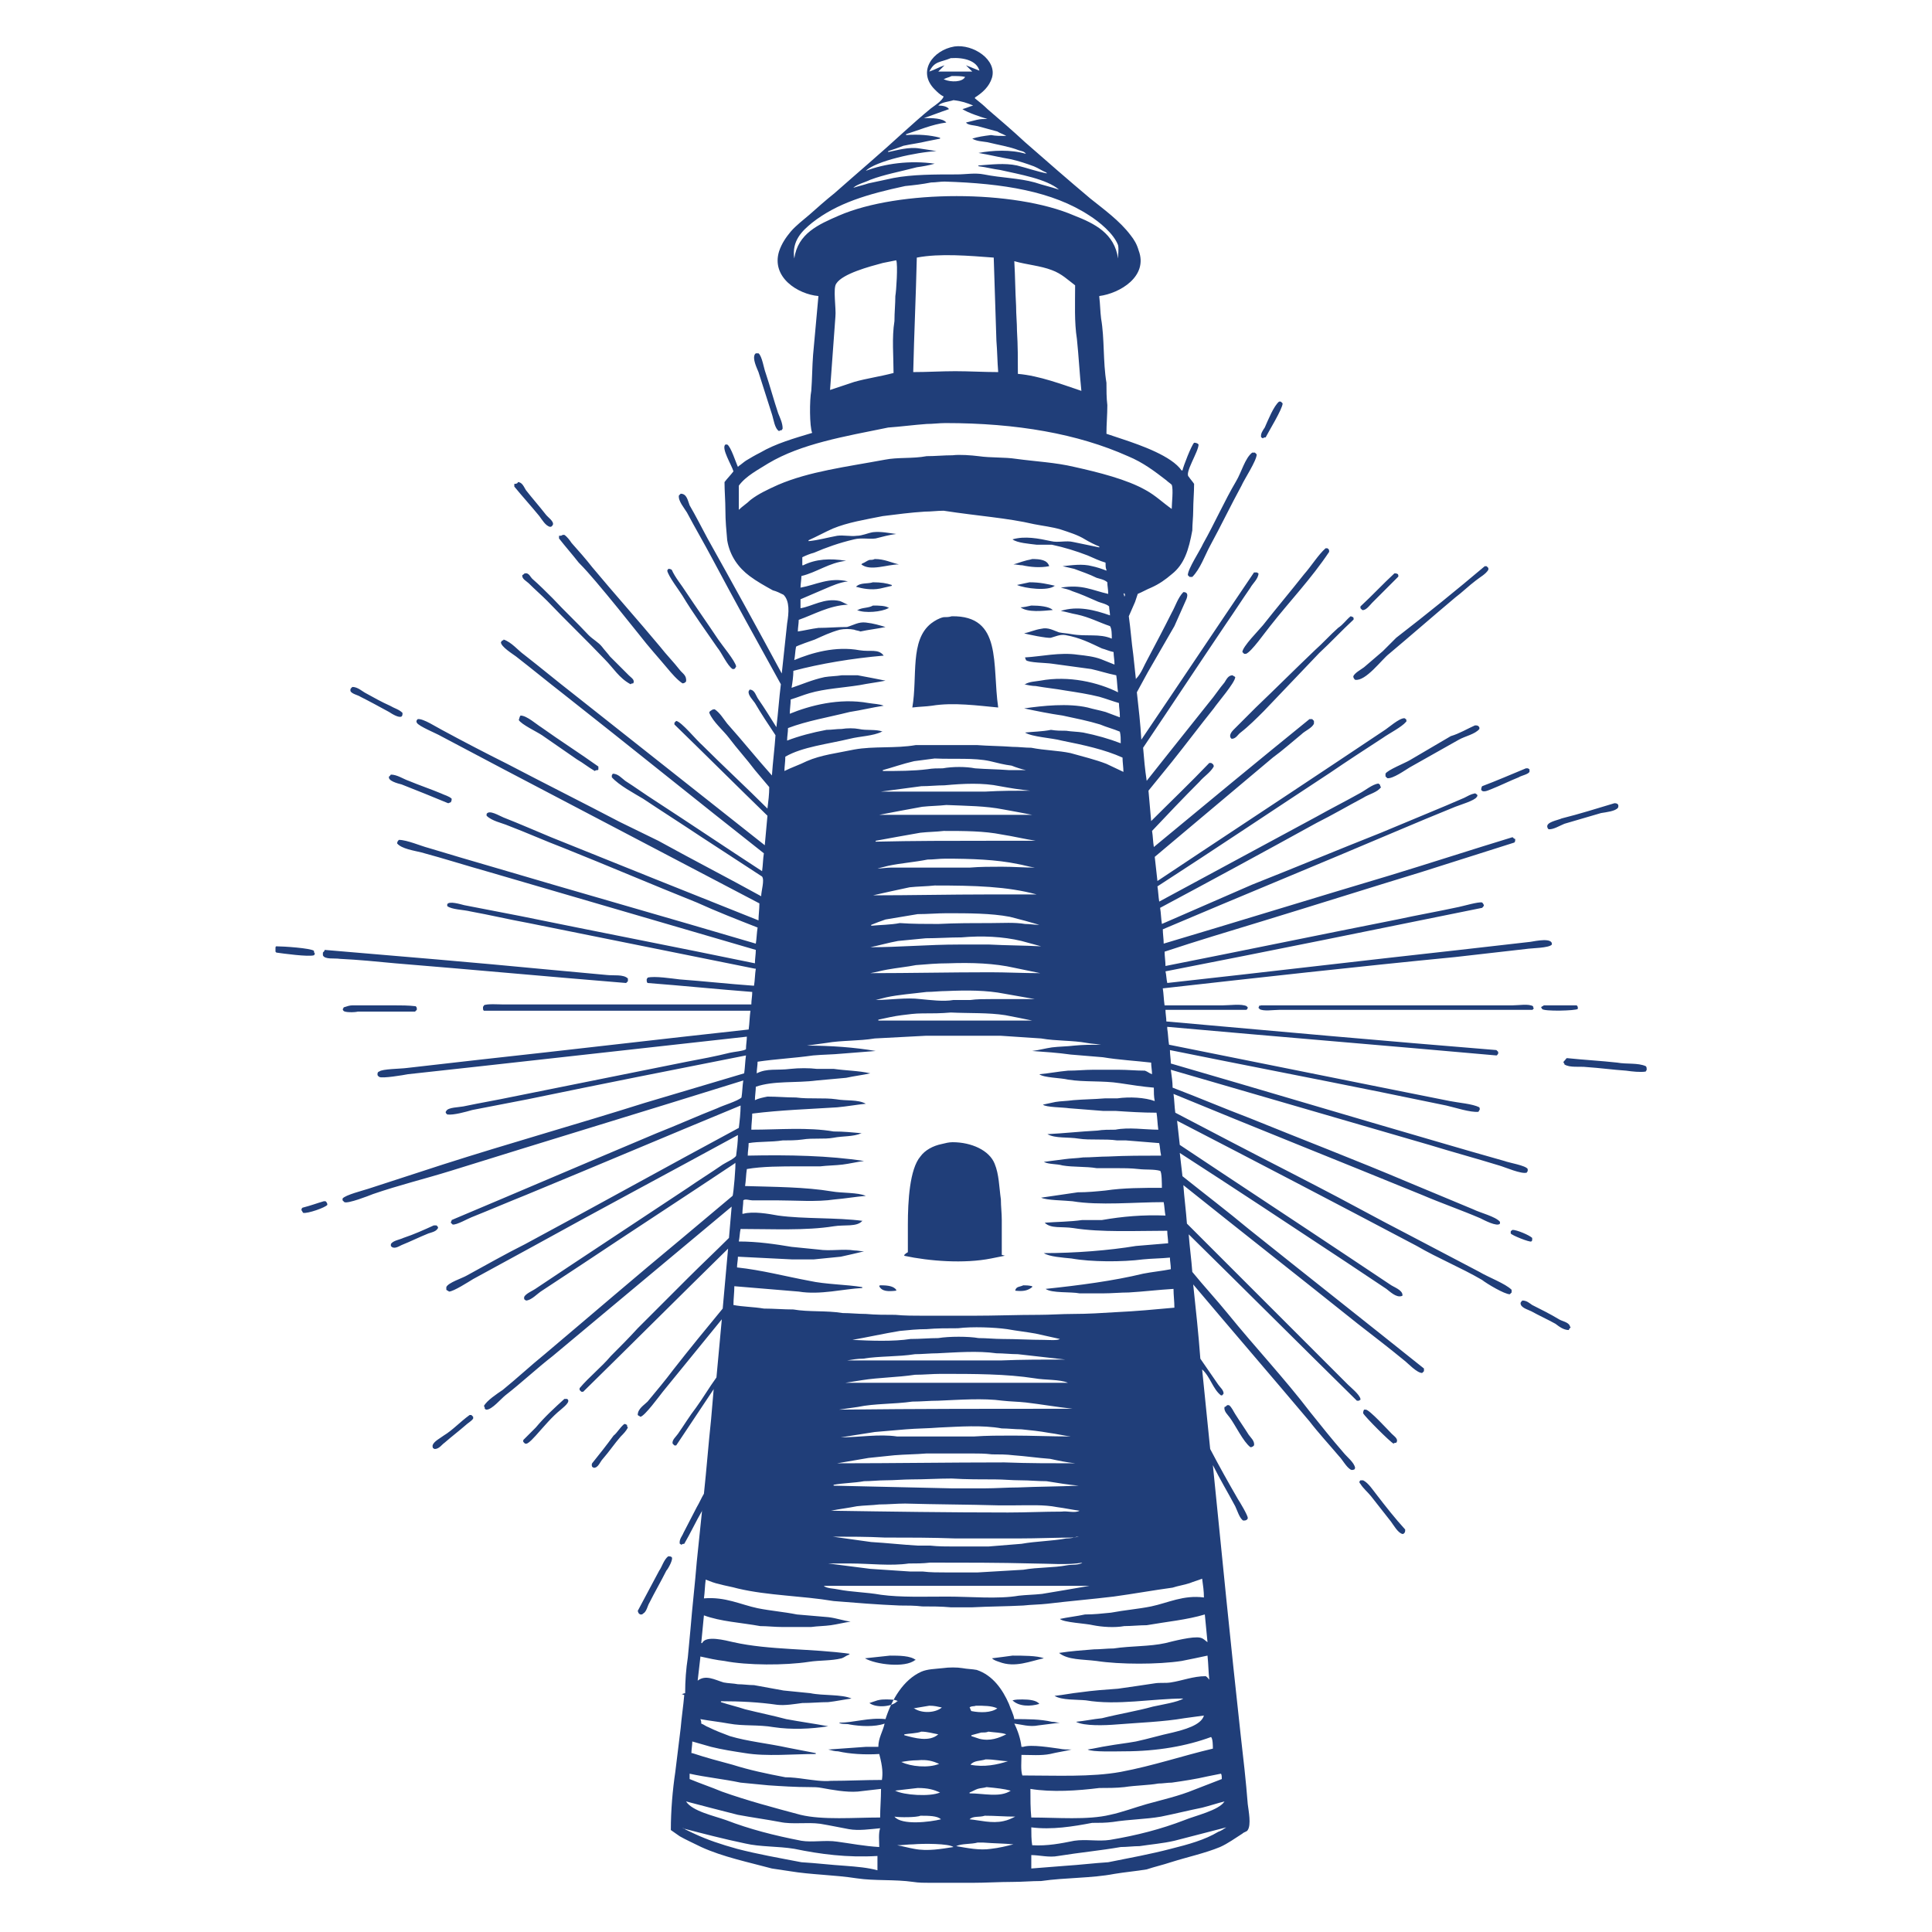 <?xml version="1.0" encoding="utf-8"?>
<!-- Generator: Adobe Illustrator 25.4.1, SVG Export Plug-In . SVG Version: 6.00 Build 0)  -->
<svg version="1.1" xmlns="http://www.w3.org/2000/svg" xmlns:xlink="http://www.w3.org/1999/xlink" x="0px" y="0px"
	 viewBox="0 0 216 216" style="enable-background:new 0 0 216 216;" xml:space="preserve">
<style type="text/css">
	.st0{fill-rule:evenodd;clip-rule:evenodd;fill:#203E79;}
</style>
<g id="Layer_1">
</g>
<g id="Layer_2">
	<path class="st0" d="M130,110.5c0.1,0.6,0.1,1.2,0.2,1.9c2.2,0,4.3,0,6.5,0c0.8,0,2.1-0.2,2.7,0.1c0,0,0,0.1,0.1,0.1
		c0,0.2-0.1,0.3-0.2,0.3c-3,0-6,0-9,0c0,0.4,0.1,0.9,0.1,1.3c12.3,1.1,24.6,2.2,36.9,3.2c0.1,0.1,0.1,0.1,0.2,0.2c0,0.1,0,0.2,0,0.2
		c-0.1,0.1-0.1,0.2-0.2,0.2c-12.3-1.1-24.5-2.1-36.8-3.2c0,0.1,0,0.1,0,0.2c0.1,0.6,0.1,1.2,0.2,1.8c8,1.6,15.9,3.2,23.9,4.8
		c2.5,0.5,5,1,7.5,1.5c1,0.2,2.5,0.3,3.3,0.7c0,0.1,0.1,0.2,0,0.3c0,0.1-0.1,0.1-0.1,0.2c-0.9,0.1-2.7-0.5-3.6-0.7
		c-2.4-0.5-4.9-1-7.3-1.5c-7.9-1.6-15.7-3.1-23.6-4.7c0,0.5,0.1,1,0.1,1.5c10,2.9,20,5.9,30,8.8c2.4,0.7,4.8,1.4,7.3,2.1
		c0.5,0.2,2.4,0.5,2.6,0.9c0,0.1,0,0.1,0,0.2c0,0.1-0.1,0.1-0.1,0.2c-0.6,0.2-2.4-0.6-3.1-0.8c-2.6-0.8-5.2-1.5-7.8-2.3
		c-9.6-2.8-19.3-5.6-28.9-8.4c0.1,0.7,0.2,1.4,0.2,2c2.9,1.1,5.7,2.3,8.6,3.4c5.9,2.4,11.9,4.7,17.8,7.2c2.4,1,4.8,2,7.2,3
		c0.8,0.4,2.5,0.8,3,1.4c0,0.1,0,0.2,0,0.2c-0.3,0.4-1.8-0.4-2.2-0.6c-2.1-0.9-4.4-1.7-6.5-2.6c-9.3-3.8-18.6-7.5-27.8-11.3
		c0.1,0.7,0.1,1.4,0.2,2.1c4.2,2.2,8.4,4.4,12.7,6.6c1,0.5,1.9,1,2.9,1.5c3.5,1.8,6.9,3.7,10.4,5.5c2.7,1.4,5.3,2.8,8,4.2
		c1,0.6,2.9,1.3,3.6,2c0,0.1,0,0.2,0,0.3c-0.1,0.1-0.1,0.1-0.2,0.2c-0.6,0-2.6-1.2-3.1-1.6c-2.4-1.4-4.9-2.4-7.3-3.8
		c-8.9-4.7-17.9-9.4-26.8-14c0.1,0.9,0.2,1.8,0.3,2.7c6.3,4.2,12.7,8.4,19,12.6c1.5,1,3,2,4.5,3c0.4,0.3,1.4,0.6,1.4,1.2
		c0,0,0,0.1-0.1,0.1c-0.6,0.2-1.3-0.5-1.7-0.8c-1.5-1-3-2-4.5-3c-6.2-4.1-12.4-8.2-18.6-12.2c0.1,0.9,0.2,1.8,0.3,2.6
		c2.5,2,5,3.9,7.4,5.9c6.5,5.2,13.1,10.4,19.6,15.6c0,0.1,0,0.2,0,0.3c-0.1,0.1-0.1,0.1-0.2,0.2c-0.6,0-1.6-1.1-2-1.4
		c-1.7-1.4-3.4-2.7-5.2-4.1c-6.5-5.2-13-10.3-19.5-15.5c0.1,1.4,0.3,2.9,0.4,4.3c4.7,4.7,9.4,9.4,14.1,14.1c1.3,1.3,2.6,2.6,3.9,3.9
		c0.3,0.3,1.3,1.1,1.4,1.6c0,0,0,0.1,0,0.1c-0.1,0-0.1,0.1-0.2,0.1c-0.1,0-0.1,0-0.2,0c-6.3-6.2-12.5-12.4-18.8-18.6
		c0.1,1.4,0.3,2.8,0.4,4.2c1.3,1.6,2.7,3.1,4,4.7c3,3.7,6.3,7.2,9.2,11c1.2,1.5,2.4,3,3.7,4.5c0.4,0.5,1.2,1.1,1.3,1.7
		c0,0.1-0.1,0.2-0.1,0.2c-0.1,0-0.2,0.1-0.4,0c-0.5-0.3-0.9-1.1-1.3-1.5c-1.1-1.3-2.3-2.6-3.3-3.9c-4.3-5.1-8.7-10.2-13-15.3
		c0.3,2.8,0.6,5.6,0.8,8.3c0.7,1,1.3,1.9,2,2.9c0.2,0.3,0.6,0.6,0.6,1c-0.1,0.1-0.1,0.2-0.2,0.2c0,0-0.1,0-0.1,0
		c-0.9-0.7-1.2-2.1-2.1-2.9c0.3,3,0.6,6,0.9,8.9c1,1.9,2,3.7,3.1,5.6c0.2,0.3,1.1,1.8,1.1,2.1c0,0.1,0,0.1-0.1,0.2
		c-0.1,0.1-0.3,0.1-0.4,0.1c-0.4-0.2-0.7-1.2-0.9-1.6c-0.8-1.5-1.7-3-2.5-4.6c0,0,0,0,0,0c1,10,2,20.1,3.1,30.1
		c0.3,2.6,0.6,5.2,0.8,7.8c0.1,0.8,0.4,2.3,0,2.9c-0.1,0.2-0.4,0.2-0.6,0.4c-0.8,0.5-1.6,1.1-2.5,1.5c-1.7,0.7-3.6,1.1-5.5,1.7
		c-0.9,0.3-1.8,0.5-2.7,0.8c-1.2,0.2-2.4,0.3-3.6,0.5c-2.6,0.5-5.4,0.4-8.2,0.8c-1.1,0-2.1,0.1-3.2,0.1c-1.5,0-3,0.1-4.5,0.1
		c-0.7,0-1.5,0-2.2,0c-0.8,0-1.7,0-2.5,0c-0.6,0-1.3,0-1.9-0.1c-2.1-0.3-4.3-0.1-6.3-0.4c-2.6-0.4-5.1-0.4-7.5-0.8
		c-0.7-0.1-1.3-0.2-2-0.3c-2.6-0.7-5.5-1.3-7.9-2.4c-0.8-0.4-1.7-0.8-2.4-1.2c-0.3-0.2-0.7-0.5-1-0.7c0-2.2,0.2-4.5,0.5-6.5
		c0.2-1.6,0.4-3.3,0.6-4.9c0.1-1.2,0.3-2.5,0.4-3.7c-0.1,0-0.2-0.1-0.3-0.1c0.1,0,0.3-0.1,0.4-0.1c0-1.4,0.1-2.7,0.3-4
		c0.1-1.1,0.2-2.1,0.3-3.2c0.2-2.5,0.5-5,0.7-7.5c0.2-1.9,0.4-3.8,0.6-5.8c0,0,0,0,0,0.1c-0.7,1.2-1.3,2.5-2,3.7
		c-0.1,0-0.2,0-0.3,0.1c-0.1,0-0.1-0.1-0.2-0.1c-0.1-0.5,0.3-0.9,0.4-1.2c0.5-1,1-1.9,1.5-2.9c0.3-0.5,0.5-1,0.8-1.5
		c0.3-2.8,0.5-5.5,0.8-8.3c0.1-1.2,0.2-2.3,0.3-3.5c0,0,0,0,0,0.1c-1.4,2.1-2.8,4.2-4.2,6.3c-0.1,0-0.2,0-0.2,0
		c-0.1-0.1-0.1-0.1-0.2-0.2c-0.1-0.4,0.4-0.8,0.6-1.1c0.7-1,1.3-2,2-2.9c0.8-1.1,1.5-2.3,2.3-3.4c0.2-2.2,0.4-4.3,0.6-6.5
		c-2.2,2.7-4.4,5.4-6.6,8.1c-0.4,0.5-2,2.7-2.5,2.8c-0.1-0.1-0.2-0.1-0.3-0.2c0-0.7,0.7-1.1,1.1-1.5c1-1.2,2-2.4,2.9-3.6
		c1.8-2.3,3.6-4.5,5.5-6.8c0.2-2.2,0.4-4.5,0.6-6.7c-5.4,5.3-10.8,10.7-16.2,16c-0.1,0-0.2,0-0.2,0c-0.1-0.1-0.1-0.1-0.2-0.2
		c0-0.1,0-0.1,0-0.2c1.1-1.3,2.4-2.3,3.5-3.6c1-1,2-2,3-3.1c1.9-1.9,3.8-3.8,5.6-5.6c1.5-1.5,3.1-3,4.6-4.5c0.1-1.2,0.2-2.3,0.3-3.5
		c-6.7,5.6-13.3,11.1-20,16.7c-1.8,1.4-3.5,3-5.3,4.4c-0.5,0.4-1.5,1.6-2.1,1.6c-0.1,0-0.2-0.1-0.2-0.1c0-0.1,0-0.2-0.1-0.3
		c0.3-0.6,1.5-1.4,2.1-1.8c1.6-1.3,3.1-2.7,4.7-4c5.1-4.3,10.2-8.7,15.4-13c1.9-1.6,3.7-3.1,5.6-4.7c0.1-0.1,0.4-3.6,0.3-3.7
		c0,0,0,0-0.1,0.1c-5.7,3.8-11.4,7.5-17.1,11.3c-1.5,1-2.9,1.9-4.4,2.9c-0.5,0.3-1.2,1.1-1.8,1.1c-0.1-0.1-0.2-0.1-0.2-0.2
		c0-0.1,0-0.2,0-0.2c0.2-0.4,1-0.7,1.4-1c1.2-0.8,2.4-1.6,3.6-2.4c4.4-2.9,8.9-5.9,13.3-8.8c1.3-0.9,2.6-1.7,3.9-2.6
		c0.3-0.2,1.4-0.7,1.5-1c0.1-0.8,0.2-1.5,0.2-2.3c-7.7,4.2-15.4,8.3-23,12.5c-2.2,1.2-4.4,2.4-6.6,3.6c-0.5,0.3-2.2,1.4-2.7,1.4
		c-0.1-0.1-0.2-0.1-0.3-0.2c0-0.1,0-0.2,0-0.3c0.2-0.5,1.8-1,2.3-1.3c2.2-1.2,4.3-2.4,6.5-3.5c8-4.3,15.9-8.7,23.9-13
		c0.1-0.8,0.2-1.7,0.2-2.5c0,0,0,0,0,0c-8,3.3-16,6.7-24,10c-2,0.8-4.1,1.7-6.1,2.5c-0.3,0.1-1.7,0.9-2.1,0.8
		c-0.1-0.1-0.1-0.1-0.2-0.2c0-0.1,0.1-0.2,0.1-0.3c7.6-3.2,15.3-6.5,22.9-9.7c2.3-0.9,4.5-1.9,6.8-2.8c0.6-0.3,2.3-0.8,2.7-1.2
		c0.1-0.6,0.1-1.3,0.2-1.9c-10.9,3.4-21.8,6.7-32.7,10.1c-2.9,0.9-5.8,1.6-8.7,2.6c-0.5,0.2-2.8,1.1-3.2,0.9
		c-0.1-0.1-0.1-0.1-0.2-0.2c0-0.1,0-0.2,0-0.2c0.3-0.4,2.3-0.9,2.9-1.1c2.8-0.9,5.5-1.8,8.3-2.7c7.5-2.4,15-4.5,22.6-6.9
		c3.7-1.1,7.4-2.2,11.1-3.3c0.1-0.7,0.1-1.3,0.2-2c-8.1,1.6-16.2,3.2-24.4,4.9c-2.1,0.4-4.1,0.8-6.2,1.2c-0.7,0.2-2.1,0.6-2.8,0.5
		c0,0-0.1-0.1-0.1-0.1c-0.1-0.1-0.1-0.2,0-0.3c0.2-0.4,1.4-0.4,1.9-0.5c1.9-0.4,3.7-0.7,5.6-1.1c6.5-1.3,12.9-2.6,19.4-3.9
		c1.6-0.3,3.2-0.6,4.8-1c0.4-0.1,1.6-0.2,1.8-0.4c0-0.5,0.1-1,0.1-1.4c-9.9,1.1-19.8,2.2-29.7,3.3c-2.7,0.3-5.4,0.6-8.2,0.9
		c-0.5,0.1-2.9,0.5-3.2,0.3c-0.1-0.1-0.2-0.1-0.2-0.3c0-0.2,0.1-0.3,0.2-0.3c0.3-0.3,2.4-0.3,3.1-0.4c2.6-0.3,5.3-0.6,7.9-0.9
		c10.1-1.1,20.2-2.3,30.3-3.4c0.1-0.7,0.1-1.4,0.2-2.1c-9.9,0-19.9,0-29.8,0c-0.1-0.1-0.1-0.1-0.1-0.4c0-0.1,0.1-0.1,0.1-0.2
		c0.3-0.2,1.7-0.1,2.2-0.1c1.8,0,3.7,0,5.5,0c7.4,0,14.8,0,22.2,0c0-0.5,0.1-0.9,0.1-1.4c-3.9-0.3-7.8-0.7-11.7-1
		c-0.1-0.1-0.1-0.2-0.1-0.4c0-0.1,0.1-0.1,0.1-0.2c0.8-0.2,2.7,0.1,3.6,0.2c2.7,0.2,5.4,0.5,8.2,0.7c0,0,0,0,0.1,0
		c0.1-0.6,0.1-1.3,0.2-1.9c0,0,0,0-0.1,0c-8.4-1.7-16.9-3.4-25.3-5.1c-2.2-0.4-4.3-0.9-6.5-1.3c-0.8-0.2-2.1-0.2-2.6-0.6
		c0-0.1,0-0.2,0-0.2c0.2-0.4,1.5,0,1.9,0.1c2.1,0.4,4.1,0.8,6.2,1.2c8.8,1.8,17.6,3.5,26.3,5.3c0-0.5,0.1-1,0.1-1.5
		c-9.9-2.9-19.9-5.8-29.8-8.7c-2.5-0.7-5-1.5-7.6-2.2c-0.8-0.2-2.2-0.4-2.7-1c0-0.2,0.1-0.3,0.2-0.4c0.9,0,2.5,0.7,3.3,0.9
		c2.3,0.7,4.7,1.4,7.1,2.1c9.8,2.9,19.7,5.7,29.5,8.6c0.1-0.6,0.1-1.2,0.2-1.8c-2.3-0.9-4.6-1.8-6.8-2.8c-5-2-9.9-4.1-14.9-6.1
		c-2.1-0.8-4.1-1.7-6.2-2.5c-0.7-0.3-1.8-0.5-2.4-1.1c0-0.1,0-0.1,0-0.2c0.3-0.5,1.4,0.2,1.9,0.4c1.8,0.7,3.6,1.5,5.3,2.2
		c7.7,3.1,15.4,6.2,23.2,9.3c0-0.6,0.1-1.2,0.1-1.9c-9.5-5-19.1-10-28.6-15c-2.3-1.2-4.7-2.5-7-3.7c-0.5-0.3-2.5-1.1-2.7-1.5
		c-0.1-0.2,0-0.3,0.1-0.4c0.6-0.1,2.1,0.9,2.7,1.2c2.4,1.3,4.9,2.6,7.3,3.8c4.2,2.2,8.4,4.3,12.6,6.5c1.4,0.7,2.9,1.4,4.3,2.1
		c3.8,2.1,7.7,4.1,11.5,6.2c0-0.6,0.4-1.8,0.1-2.2c-2.3-1.5-4.6-3-6.9-4.5c-2.1-1.4-4.3-2.8-6.4-4.2c-1-0.6-2.7-1.5-3.5-2.4
		c0-0.1,0-0.2,0-0.2c0-0.1,0.1-0.1,0.1-0.2c0.6,0,1,0.5,1.4,0.8c1.1,0.7,2.2,1.5,3.3,2.2c4,2.6,8,5.3,12,7.9c0,0,0,0,0,0
		c0.1-0.7,0.1-1.4,0.2-2c-7.5-5.9-14.9-11.9-22.4-17.8c-1.8-1.4-3.5-2.8-5.3-4.2c-0.4-0.3-1.7-1.1-1.7-1.6c0.1-0.1,0.1-0.2,0.2-0.2
		c0,0,0.1,0,0.1-0.1c0.9,0.3,1.6,1.2,2.3,1.7c1.8,1.4,3.6,2.9,5.4,4.3c7.2,5.7,14.3,11.3,21.5,17c0.1-1.1,0.2-2.2,0.3-3.3
		c-3.5-3.4-6.9-6.8-10.4-10.2c0-0.1,0-0.2,0-0.2c0.1-0.1,0.1-0.1,0.2-0.2c0.6,0.1,2.3,2.2,2.9,2.7c2.4,2.4,4.9,4.7,7.3,7.1
		c0.1-0.8,0.2-1.6,0.2-2.4c-0.5-0.6-1.1-1.3-1.6-1.9c-0.9-1.2-2-2.4-2.9-3.6c-0.6-0.8-1.8-1.8-2.2-2.8c0-0.1,0-0.1,0.1-0.2
		c0.2-0.1,0.2-0.2,0.5-0.2c0.6,0.4,1,1.1,1.4,1.6c1.7,1.9,3.3,3.9,5,5.8c0.1-1.5,0.3-3,0.4-4.5c-0.8-1.2-1.6-2.4-2.3-3.6
		c-0.2-0.3-0.8-0.9-0.7-1.3c0-0.1,0.1-0.1,0.1-0.2c0.6,0,0.7,0.7,1,1.1c0.7,1,1.3,2,2,3.1c0.2-1.6,0.3-3.2,0.5-4.8
		c-2.6-4.7-5.2-9.4-7.7-14.1c-0.9-1.7-1.9-3.4-2.8-5.1c-0.3-0.5-1-1.3-0.9-1.9c0.1-0.1,0.1-0.1,0.2-0.2c0.7,0,0.8,0.8,1,1.3
		c0.7,1.2,1.3,2.4,2,3.7c2.8,5,5.6,10.1,8.3,15.1c0.2-1.9,0.4-3.7,0.6-5.6c0.2-1.2,0.3-2.5-0.4-3.2c-0.4-0.2-0.8-0.4-1.2-0.5
		c-0.9-0.5-1.8-1-2.6-1.6c-1.2-0.9-2.2-2.2-2.5-4c-0.1-1.1-0.2-2.2-0.2-3.3c0-1.1-0.1-2.2-0.1-3.2c0.3-0.4,0.7-0.8,1-1.2
		c-0.2-0.7-1.4-2.6-0.9-3c0.1,0,0.2,0,0.2,0c0.4,0.2,1,2.1,1.2,2.5c0,0,0.1-0.1,0.1-0.1c0.3-0.2,0.5-0.4,0.8-0.6
		c0.5-0.3,1-0.6,1.6-0.9c1.7-1,3.8-1.6,5.8-2.2c-0.3-0.7-0.3-3.7-0.1-4.7c0.1-1.3,0.1-2.7,0.2-4c0.2-2.2,0.4-4.4,0.6-6.6
		c-2.3-0.2-5.3-2.1-4.4-5c0.3-0.9,0.8-1.6,1.3-2.2c0.6-0.7,1.4-1.3,2.1-1.9c0.9-0.8,1.8-1.6,2.8-2.4c2.6-2.3,5.2-4.5,7.7-6.8
		c1-0.9,2-1.8,3.1-2.7c0.4-0.3,1.2-0.8,1.4-1.3c-0.4-0.2-0.7-0.5-1-0.8c-2-2-0.2-4.4,2.2-4.8c2.1-0.3,4.8,1.5,4.2,3.5
		c-0.3,1-1.1,1.7-1.9,2.2c0,0,0,0,0,0.1c0.5,0.4,1,0.8,1.4,1.2c1.4,1.2,2.8,2.4,4.2,3.7c2.4,2.1,4.8,4.2,7.3,6.3
		c1.5,1.2,3.3,2.5,4.5,4.1c0.4,0.5,0.7,1,0.9,1.7c1.1,2.9-2.1,4.8-4.4,5.1c0,0,0,0.1,0,0.1c0.1,0.8,0.1,1.6,0.2,2.4
		c0.4,2.3,0.2,4.8,0.6,7.2c0,0.8,0,1.7,0.1,2.5c0,1.1-0.1,2.1-0.1,3.2c0.6,0.2,1.2,0.4,1.8,0.6c2.1,0.7,5.5,1.9,6.6,3.5
		c0,0,0,0,0.1,0c0.1-0.5,1-2.8,1.3-3.1c0.1,0,0.2,0,0.4,0.1c0,0,0.1,0.1,0.1,0.1c0,0.8-1.6,3.2-1.1,3.6c0.2,0.3,0.4,0.5,0.6,0.8
		c0,1-0.1,2-0.1,3c0,0.7-0.1,1.5-0.1,2.2c-0.4,2.2-0.9,3.8-2.3,4.9c-0.7,0.6-1.4,1.1-2.3,1.5c-0.5,0.2-1,0.5-1.5,0.7
		c-0.1,0.3-0.2,0.6-0.3,0.9c-0.2,0.5-0.5,1.1-0.7,1.6c0.2,1.4,0.3,2.9,0.5,4.3c0.1,0.9,0.2,1.9,0.3,2.8c0,0,0,0,0-0.1
		c0.6-0.6,0.9-1.5,1.3-2.2c0.9-1.7,1.8-3.4,2.7-5.2c0.4-0.7,0.7-1.7,1.3-2.3c0.7,0,0.4,0.7,0.2,1.1c-0.4,0.9-0.8,1.8-1.2,2.7
		c-1,1.7-2,3.5-3,5.2c-0.4,0.7-0.8,1.5-1.2,2.2c0.2,1.8,0.4,3.5,0.5,5.3c4.2-6.2,8.4-12.5,12.6-18.7c0.1,0,0.2,0,0.3,0
		c0.1,0,0.1,0.1,0.2,0.1c0,0.6-0.7,1.2-0.9,1.6c-0.9,1.3-1.8,2.7-2.7,4c-3.1,4.6-6.2,9.3-9.3,13.9c0.1,1.2,0.2,2.4,0.4,3.7
		c0.8-1,1.5-1.9,2.3-2.9c1.6-2,3.1-3.9,4.7-5.9c0.6-0.7,1.1-1.5,1.7-2.2c0.2-0.3,0.4-0.8,0.9-0.8c0.1,0.1,0.2,0.1,0.3,0.2
		c0,0.6-2,2.9-2.4,3.5c-1.6,2-3.1,4-4.7,6c-0.9,1.1-1.7,2.1-2.6,3.2c0.1,1.1,0.2,2.3,0.3,3.4c2.2-2.2,4.4-4.3,6.5-6.5
		c0.1,0,0.2,0,0.2,0c0.2,0.1,0.3,0.2,0.3,0.4c-0.4,0.7-1.1,1.1-1.6,1.7c-1.8,1.8-3.6,3.7-5.3,5.5c0.1,0.6,0.1,1.2,0.2,1.8
		c5.8-4.8,11.6-9.6,17.4-14.3c0.1,0,0.2,0,0.3,0c0.1,0.1,0.1,0.1,0.2,0.2c0,0.1,0,0.2,0,0.3c-0.2,0.5-1,0.8-1.4,1.2
		c-1.1,0.9-2.1,1.8-3.2,2.6c-4.4,3.7-8.8,7.4-13.2,11.1c0.1,0.9,0.2,1.8,0.3,2.7c6.6-4.4,13.3-8.8,19.9-13.2
		c1.8-1.2,3.6-2.4,5.4-3.6c0.5-0.3,1.7-1.4,2.3-1.4c0.1,0,0.1,0.1,0.2,0.1c0,0.1,0.1,0.2,0,0.3c-0.5,0.6-1.9,1.3-2.6,1.8
		c-2,1.3-4,2.6-5.9,3.9c-6.4,4.2-12.8,8.5-19.3,12.7c0.1,0.6,0.1,1.1,0.2,1.7c5.9-3.2,11.7-6.3,17.6-9.5c1.6-0.9,3.2-1.7,4.8-2.6
		c0.6-0.3,1.4-1,2.1-1.1c0.1,0.1,0.2,0.1,0.2,0.2c0,0.1,0,0.1,0.1,0.2c-0.4,0.6-1.4,0.8-2,1.2c-1.7,0.9-3.4,1.9-5.2,2.8
		c-5.8,3.2-11.7,6.4-17.5,9.5c0.1,0.6,0.1,1.2,0.2,1.8c3.4-1.5,6.7-2.9,10.1-4.4c4.8-1.9,9.6-3.9,14.4-5.8c2.4-1,4.8-2,7.2-3
		c0.7-0.3,1.4-0.6,2.1-0.9c0.4-0.2,0.7-0.4,1.2-0.5c0.1,0,0.1,0.1,0.2,0.1c0.1,0.1,0.1,0.2,0,0.3c-0.2,0.4-1.9,0.9-2.4,1.1
		c-2.2,0.9-4.4,1.8-6.5,2.7c-8.7,3.7-17.5,7.3-26.2,11c0,0.5,0.1,1.1,0.1,1.6c8.4-2.5,16.8-5.1,25.2-7.6c4.6-1.4,9.2-2.9,13.8-4.3
		c0.1,0.1,0.2,0.2,0.3,0.2c0,0.2,0,0.3-0.1,0.4c-3.5,1.1-6.9,2.2-10.4,3.3c-5.9,1.8-11.9,3.7-17.8,5.5c-3.6,1.1-7.3,2.2-10.9,3.4
		c0,0.5,0.1,1.1,0.1,1.6c8.6-1.7,17.3-3.5,25.9-5.2c2.3-0.5,4.6-0.9,6.9-1.4c0.5-0.1,2.2-0.6,2.6-0.5c0.1,0.1,0.1,0.1,0.2,0.3
		c0,0.1-0.1,0.2-0.2,0.3c-11.8,2.4-23.6,4.8-35.4,7.1c0.1,0.4,0.1,0.9,0.2,1.3c10.9-1.2,21.8-2.5,32.7-3.7c2.6-0.3,5.3-0.6,7.9-0.9
		c0.6-0.1,2.5-0.5,2.4,0.3c-0.3,0.4-2.3,0.4-2.9,0.5c-2.6,0.3-5.3,0.6-7.9,0.9C151.4,108.1,140.7,109.3,130,110.5z M109.5,7.9
		c-0.5-0.2-1-0.4-1.5-0.6c0.1,0.1,0.3,0.3,0.4,0.4c0.1,0.1,0.2,0.2,0.3,0.3c-1.3,0-2.5,0-3.8,0c0,0,0,0,0,0c0.2-0.2,0.5-0.5,0.7-0.7
		c-0.6,0.2-1.1,0.5-1.7,0.7c0.6-1.2,1.2-1,2.4-1.5C107.8,6.4,109.2,6.8,109.5,7.9z M107.9,8.6C107.9,8.6,107.9,8.6,107.9,8.6
		c-0.3,0.6-1.6,0.6-2.3,0.3c0,0,0,0-0.1,0c0.2-0.2,0.5-0.2,0.9-0.4C107,8.5,107.5,8.5,107.9,8.6z M108.8,11.8
		c-0.4,0.1-0.8,0.3-1.2,0.4c0,0,0,0,0,0c0.6,0.4,2.1,0.9,2.8,1.1c-0.4,0-0.8,0-1.2,0.1c-0.4,0.1-0.8,0.2-1.2,0.3
		c0.2,0.3,0.9,0.3,1.3,0.4c0.7,0.2,1.5,0.4,2.2,0.6c0.3,0.2,0.7,0.3,1,0.5c0,0,0,0,0,0c-0.6,0-1.2,0-1.7-0.1
		c-0.8,0.1-1.5,0.2-2.1,0.4c0.5,0.3,1.1,0.3,1.7,0.4c1.2,0.3,2.5,0.5,3.5,0.9c0.3,0.1,0.6,0.1,0.8,0.4c-1.7-0.5-3.7-0.4-5.3-0.1
		c1.2,0.2,2.4,0.5,3.6,0.7c0.9,0.2,1.8,0.5,2.6,0.8c0.5,0.2,0.9,0.5,1.4,0.7c0,0,0,0.1,0.1,0.1c-1.1-0.2-2.2-0.6-3.4-0.9
		c-1.4-0.3-2.9-0.1-4.3,0c-0.1,0.1,0.1,0.1,0.1,0.1c0.8,0.1,1.5,0.3,2.3,0.4c2.2,0.5,5.2,1,6.6,2.2c-0.9-0.3-1.8-0.5-2.7-0.8
		c-1.8-0.5-3.7-0.5-5.7-0.9c-1-0.2-2,0-3,0c-2.5,0-5,0-7.1,0.4c-0.9,0.2-1.9,0.4-2.8,0.6c-0.6,0.2-1.1,0.3-1.7,0.5c0,0,0,0,0,0
		c0.4-0.4,1.3-0.6,1.9-0.9c1.6-0.6,3.3-0.9,5.2-1.4c0.7-0.1,1.3-0.2,2-0.4c0,0,0,0,0,0c-2.8-0.4-5.6,0-7.7,0.8c0,0,0,0,0,0
		c0,0,0,0,0,0c1.1-1.1,5.7-2.1,7.9-2.2c0,0,0,0,0,0c-0.6-0.1-1.2-0.2-1.9-0.3c-1.2-0.2-2.5,0.2-3.5,0.4c0,0,0,0,0-0.1
		c0.6-0.2,1.2-0.4,1.7-0.6c0.9-0.2,1.8-0.3,2.6-0.5c0.5-0.1,1-0.2,1.5-0.3c0,0,0,0,0-0.1c-1.1-0.3-2.4-0.4-3.8-0.3c0,0,0,0,0-0.1
		c1.3-0.4,2.9-1.1,4.5-1.3c-0.4-0.5-1.6-0.5-2.5-0.5c0,0,0,0,0,0c0.9-0.3,1.9-0.7,2.8-1c0,0,0,0,0,0c-0.2-0.3-0.7-0.4-1.2-0.4
		c0.4-0.4,1.1-0.4,1.7-0.6C107.5,11.3,108.1,11.5,108.8,11.8z M121.8,24.1c1.1,0.7,2.7,2,3.2,3.3c0.1,0.5,0,1,0,1.5c0,0,0,0,0,0
		c-0.4-2.8-2.6-3.9-4.9-4.8c-6.7-2.9-19.6-2.9-26.3,0c-2.3,1-4.6,2-5,4.8c0,0,0,0,0,0c-0.3-2,0.9-3.1,2-4c2.8-2.2,6.2-3.2,10.4-4.1
		c1-0.1,1.9-0.2,2.9-0.4c0.5,0,1-0.1,1.5-0.1C112.2,20.5,117.7,21.4,121.8,24.1z M102.5,28.8c2.6-0.5,5.9-0.2,8.6,0
		c0.1,3.1,0.2,6.2,0.3,9.3c0.1,1.2,0.1,2.3,0.2,3.5c-1.6,0-3.2-0.1-4.8-0.1c-1.6,0-3.1,0.1-4.7,0.1
		C102.2,37.3,102.4,33.1,102.5,28.8z M100.1,33.1c0,0.9-0.1,1.8-0.1,2.8c-0.3,1.8-0.1,4-0.1,5.8c-1.5,0.4-3,0.6-4.4,1
		c-0.9,0.3-1.8,0.6-2.7,0.9c0.2-2.7,0.4-5.4,0.6-8.2c0.1-0.9-0.3-3.2,0.1-3.7c0.7-1.1,3.7-1.9,5.2-2.3c0.5-0.1,1-0.2,1.5-0.3
		C100.4,29.6,100.2,32.6,100.1,33.1z M117.6,30.2c1.1,0.4,1.8,1.1,2.6,1.7c0,2-0.1,4.1,0.2,6c0.2,1.9,0.3,3.9,0.5,5.8
		c-2.1-0.7-4.7-1.7-7.1-1.9c0-1.6,0-3.2-0.1-4.8c0-0.9-0.1-1.8-0.1-2.8c-0.1-1.7-0.1-3.3-0.2-5C114.8,29.6,116.3,29.7,117.6,30.2z
		 M84.5,39.5c0.1,0,0.2,0,0.3,0c0.4,0.3,0.6,1.7,0.8,2.2c0.5,1.5,0.9,3,1.4,4.5c0.2,0.5,0.5,1.1,0.5,1.7c0,0.1-0.1,0.1-0.1,0.2
		c-0.1,0-0.2,0-0.3,0.1c-0.5-0.3-0.6-1.3-0.8-1.9c-0.5-1.6-1-3.1-1.5-4.7c-0.2-0.5-0.7-1.5-0.4-2C84.5,39.5,84.5,39.5,84.5,39.5z
		 M143,44.9c0.1,0,0.2,0,0.2,0c0.1,0.1,0.1,0.1,0.2,0.2c0,0.6-1.6,3.2-1.9,3.8c-0.1,0-0.2,0-0.3,0.1c-0.1,0-0.1-0.1-0.2-0.1
		c-0.1-0.4,0.2-0.8,0.4-1.1C141.8,46.9,142.4,45.4,143,44.9z M126.1,51c1.7,0.7,3,1.7,4.3,2.7c0.2,0.2,0.4,0.3,0.6,0.5
		c0.2,0.5,0,2.1,0,2.7c-1-0.7-1.8-1.5-2.9-2.1c-2.1-1.2-5.3-2-8-2.6c-2.1-0.5-4.3-0.6-6.5-0.9c-1.3-0.2-2.8-0.1-4.2-0.3
		c-0.8-0.1-2.1-0.2-2.9-0.1c-1,0-1.9,0.1-2.9,0.1c-1.6,0.3-3.2,0.1-4.7,0.4c-4.3,0.8-8.4,1.3-11.9,2.8c-1.1,0.5-2.2,1-3.1,1.7
		c-0.4,0.4-0.9,0.7-1.3,1.1c0-0.9,0-1.8,0-2.7c0.8-1.1,2.2-1.8,3.3-2.5c3.7-2.2,8.5-3,13.4-4c1.4-0.1,2.9-0.3,4.3-0.4
		c0.7,0,1.4-0.1,2.1-0.1C113.7,47.3,120.5,48.5,126.1,51z M140,50.6c0.1,0,0.2,0,0.3,0c0.1,0.1,0.1,0.1,0.2,0.2
		c0,0.7-1.4,2.8-1.7,3.5c-1.2,2.2-2.3,4.5-3.5,6.7c-0.6,1.1-1.1,2.6-2,3.5c-0.1,0-0.2,0-0.3,0c-0.1-0.1-0.1-0.1-0.2-0.2
		c0-0.7,1.4-2.8,1.7-3.5c1.3-2.3,2.4-4.8,3.7-7C138.8,52.8,139.2,51.2,140,50.6z M57.9,53.9c0.5,0,0.7,0.6,0.9,0.9
		c0.7,0.9,1.5,1.8,2.2,2.7c0.2,0.3,1,0.8,0.8,1.2c-0.1,0.1-0.1,0.2-0.3,0.2c-0.5-0.1-0.9-0.8-1.2-1.2c-0.9-1.1-1.9-2.2-2.8-3.3
		c0-0.1,0-0.2,0-0.3C57.8,54.1,57.9,54,57.9,53.9z M115.6,58.6c1,0.2,2,0.3,3,0.6c0.9,0.3,1.9,0.6,2.7,1.1c0.5,0.3,1.1,0.6,1.6,0.8
		c0,0,0,0,0,0.1c-1-0.2-1.9-0.4-2.9-0.6c-0.8-0.2-1.7,0.1-2.5-0.1c-1.4-0.3-2.9-0.6-4.3-0.2c0.5,0.4,1.9,0.5,2.7,0.6
		c0.6,0,1.2,0,1.7,0c1.4,0.3,2.7,0.7,4,1.2c0.7,0.3,1.3,0.6,2,0.8c0,0.3,0,0.6,0.1,0.8c0,0,0,0.1,0,0.1c-0.5-0.2-1.1-0.4-1.6-0.5
		c-1.1-0.3-2.3-0.1-3.3,0c0.4,0.1,0.9,0.2,1.3,0.3c0.8,0.3,1.7,0.6,2.5,1c0.3,0.1,0.9,0.2,1.2,0.5c0,0.4,0.1,0.8,0.1,1.3
		c-1.8-0.4-2.9-1.1-5.3-0.7c0.4,0.1,0.9,0.2,1.3,0.4c0.9,0.3,1.8,0.7,2.7,1.1c0.4,0.2,1.1,0.3,1.4,0.6c0,0.3,0.1,0.7,0.1,1
		c-1.7-0.6-3.6-1.1-5.5-0.5c0.6,0.1,1.2,0.3,1.8,0.4c1.4,0.3,2.5,0.9,3.7,1.3c0.2,0.3,0.2,0.9,0.2,1.4c-1.4-0.6-2.8-0.2-4.5-0.5
		c-0.5-0.1-0.9-0.1-1.4-0.2c-0.6-0.2-1.2-0.6-2-0.4c-0.7,0.1-1.3,0.4-1.9,0.5c0.2,0.1,2.7,0.6,3,0.5c0.4-0.1,1-0.4,1.6-0.3
		c1.7,0.3,2.8,0.9,4.1,1.5c0.4,0.1,0.8,0.3,1.3,0.4c0,0.4,0.1,0.9,0.1,1.3c0,0,0,0.1,0,0.1c-0.5-0.2-1-0.4-1.5-0.6
		c-0.8-0.3-1.7-0.4-2.6-0.5c-2-0.3-4.1,0.2-5.9,0.3c0,0,0,0,0,0c0,0.1,0.1,0.2,0.1,0.3c0.3,0.3,2.3,0.3,2.9,0.4
		c1.5,0.2,2.9,0.4,4.4,0.6c0.9,0.2,1.8,0.5,2.8,0.7c0.1,0.6,0.1,1.3,0.2,1.9c-2.2-1.1-5.5-1.9-8.7-1.3c-0.6,0.1-1.2,0.1-1.7,0.4
		c0,0,0,0-0.1,0c0.4,0.1,0.9,0.2,1.3,0.2c1.1,0.2,2.2,0.3,3.3,0.5c1.3,0.2,2.6,0.4,3.8,0.7c0.7,0.2,1.5,0.5,2.2,0.7
		c0,0.5,0.1,0.9,0.1,1.4c0,0.1,0,0.1,0,0.2c-0.5-0.2-1.1-0.4-1.6-0.6c-0.7-0.2-1.3-0.3-2-0.5c-2.2-0.5-5-0.2-7.1,0.1
		c1.4,0.3,2.9,0.6,4.3,0.8c1.4,0.3,2.9,0.6,4.2,1c0.7,0.3,1.5,0.5,2.2,0.8c0.1,0.4,0.1,0.8,0.1,1.3c-1.3-0.5-2.7-0.9-4.2-1.2
		c-0.6-0.1-1.3-0.1-1.9-0.2c-0.6,0-1.1,0-1.7-0.1c-1,0.2-2,0.2-2.9,0.3c0.8,0.5,3,0.6,4.1,0.9c2.5,0.5,4.8,1,6.8,1.9
		c0,0.5,0.1,1.1,0.1,1.6c-0.6-0.3-1.3-0.6-1.9-0.9c-1.3-0.5-2.6-0.8-4-1.2c-1.4-0.3-2.9-0.3-4.4-0.6c-0.7,0-1.4-0.1-2.1-0.1
		c-1.3-0.1-2.7-0.1-4-0.2c-0.6,0-1.2,0-1.9,0c-1,0-2,0-3,0c-0.6,0-1.3,0-1.9,0c-2.3,0.4-4.7,0.1-6.9,0.5c-1.9,0.4-3.7,0.6-5.3,1.3
		c-0.8,0.4-1.7,0.7-2.5,1.1c0-0.5,0.1-1,0.1-1.6c1.9-1.1,4.7-1.4,7.2-2c1.2-0.3,2.6-0.3,3.6-0.8c0,0,0,0,0.1,0
		c-0.8-0.3-1.8-0.1-2.7-0.3c-0.5-0.1-1.3-0.1-1.9,0c-0.6,0-1.1,0.1-1.7,0.1c-1.6,0.3-3.1,0.7-4.4,1.2c0-0.5,0.1-0.9,0.1-1.4
		c2.1-0.8,4.5-1.2,6.9-1.8c1.3-0.2,2.5-0.5,3.8-0.7c-0.5-0.2-1.1-0.2-1.7-0.3c-3.3-0.6-6.6,0.3-8.8,1.2c0,0,0,0,0,0
		c0-0.5,0.1-1.1,0.1-1.6c0.7-0.2,1.4-0.5,2.1-0.7c1.7-0.5,3.7-0.6,5.6-0.9c1-0.2,1.9-0.3,2.9-0.5c0,0,0,0,0,0c-1-0.2-2-0.4-3.1-0.6
		c-0.6,0-1.2,0-1.8,0c-0.6,0.1-1.3,0.1-1.9,0.2c-1.4,0.3-2.5,0.8-3.7,1.2c0,0,0,0,0,0c0.1-0.6,0.2-1.3,0.2-1.9
		c3-0.8,6.6-1.4,10.1-1.7c0,0,0,0,0,0c-0.6-0.8-1.5-0.4-2.7-0.6c-2.7-0.5-5.4,0.3-7.3,1.1c0.1-0.5,0.1-1,0.2-1.5
		c0.1-0.1,1.8-0.7,2.1-0.8c0.9-0.4,1.7-0.8,2.8-1.1c0.5-0.1,1.1-0.1,1.6,0c0.2,0.1,0.5,0.1,0.7,0.2c0.9-0.2,1.9-0.3,2.8-0.5
		c0,0,0,0,0,0c-0.7-0.2-1.3-0.4-2.2-0.5c-0.8-0.1-1.4,0.3-2.1,0.5c-1.1,0-2.2,0.1-3.2,0.1c-0.8,0.1-1.6,0.3-2.3,0.4
		c0-0.4,0.1-0.9,0.1-1.3c1.7-0.6,3.4-1.6,5.5-1.7c0,0,0,0,0,0c-0.3-0.1-0.6-0.3-0.9-0.4c-1.7-0.4-3.1,0.6-4.4,0.8c0-0.3,0-0.7,0-1
		c0.9-0.4,1.9-0.8,2.8-1.2c0.7-0.3,1.6-0.7,2.5-0.8c0,0,0,0,0,0c-2.1-0.5-3.6,0.4-5.3,0.7c0-0.4,0.1-0.9,0.1-1.3
		c1.7-0.4,3.1-1.5,5-1.7c0,0,0,0,0,0c-1.8-0.3-3.4-0.2-4.8,0.5c0,0-0.1,0-0.1,0c0-0.3,0-0.6,0-0.9c0.4-0.2,0.9-0.4,1.3-0.5
		c1.4-0.6,2.8-1.1,4.5-1.5c0.8-0.2,1.7,0,2.4-0.1c0.8-0.2,1.5-0.4,2.3-0.5c0,0,0,0,0,0c-0.8-0.1-1.7-0.3-2.6-0.2
		c-0.6,0.1-1.2,0.4-1.8,0.4c-0.7,0.1-1.5-0.1-2.2,0c-1.1,0.2-2.1,0.5-3.2,0.6c0,0,0,0,0-0.1c0.9-0.4,1.8-0.9,2.7-1.3
		c1.7-0.7,3.6-1,5.6-1.4c1.6-0.2,3.1-0.4,4.7-0.5c0.7,0,1.4-0.1,2.1-0.1C109.4,57.7,112.6,57.9,115.6,58.6z M62.9,59.8
		c0.1,0,0.2,0,0.2,0c0.3,0.2,0.6,0.6,0.8,0.9c0.8,0.9,1.6,1.8,2.3,2.7c2.5,3,5.1,5.9,7.6,8.9c0.7,0.9,1.5,1.7,2.2,2.6
		c0.3,0.4,0.8,0.6,0.7,1.3c-0.1,0.1-0.2,0.2-0.4,0.2c-0.6-0.4-1.2-1.1-1.7-1.7c-1-1.2-2.1-2.4-3.1-3.7c-1.6-2-3.2-4-4.9-6
		c-0.6-0.7-1.2-1.4-1.9-2.1c-0.7-0.9-1.5-1.8-2.2-2.7c0-0.1,0-0.2,0-0.3C62.7,59.9,62.8,59.9,62.9,59.8z M148.2,61.3
		c0.1,0,0.2,0,0.2,0c0.2,0.1,0.2,0.2,0.2,0.4c-2,3-4.4,5.5-6.6,8.3c-0.5,0.6-2.1,2.9-2.7,3.1c-0.1,0-0.1,0-0.2,0
		c-0.1-0.1-0.1-0.1-0.2-0.2c0-0.6,1.9-2.5,2.3-3c1.5-1.9,3.1-3.8,4.6-5.7C146.6,63.3,147.4,62,148.2,61.3z M97.8,62.5
		c1.1,0,1.8,0.4,2.7,0.6c0,0,0,0,0,0c-1.3,0-3.2,0.8-4.2,0c0,0,0.1-0.1,0.1-0.1c0.3-0.1,0.5-0.3,0.8-0.4
		C97.4,62.6,97.6,62.6,97.8,62.5z M115.4,62.5c0.9,0,1.7,0.1,1.9,0.8c-1,0.2-2.1,0.1-3-0.1c-0.3,0-0.7-0.1-1-0.1
		c0.4-0.1,0.9-0.3,1.3-0.4C114.9,62.6,115.1,62.6,115.4,62.5z M166,63.3c0.1,0,0.2,0,0.2,0c0.1,0.1,0.1,0.1,0.2,0.2
		c0,0.1,0,0.1,0,0.2c-0.3,0.5-0.9,0.8-1.4,1.2c-0.8,0.6-1.5,1.3-2.3,1.9c-2.5,2.1-4.9,4.2-7.4,6.3c-0.8,0.6-2.6,3.1-3.8,2.9
		c-0.1-0.1-0.2-0.2-0.2-0.4c0.2-0.4,0.8-0.7,1.2-1c0.7-0.6,1.4-1.2,2.1-1.8c0.5-0.5,1-1,1.5-1.5C159.6,68.6,162.8,66,166,63.3z
		 M74.7,63.6c0.2,0,0.2,0,0.4,0.1c0.4,0.9,1.1,1.7,1.6,2.5c1.2,1.8,2.4,3.5,3.6,5.3c0.4,0.6,1.9,2.4,2,3c0,0.1-0.1,0.1-0.1,0.2
		c-0.1,0.1-0.1,0.1-0.3,0.1c-0.6-0.4-1.2-1.8-1.7-2.4c-1.3-1.9-2.7-3.8-3.9-5.8c-0.3-0.5-1.6-2.2-1.7-2.8c0,0,0-0.1,0.1-0.1
		C74.6,63.7,74.7,63.7,74.7,63.6z M58.7,64.1c0.1,0,0.1,0,0.2,0c0.3,0.1,0.4,0.4,0.6,0.6c0.8,0.7,1.6,1.5,2.3,2.2
		c1.3,1.4,2.7,2.7,4,4.1c0.5,0.5,1.1,0.8,1.5,1.3c0.3,0.4,0.6,0.7,0.9,1.1c0.7,0.7,1.4,1.4,2.1,2.1c0.3,0.3,0.7,0.5,0.5,0.9
		c-0.1,0-0.2,0-0.3,0.1c-1.3-0.7-1.9-1.8-2.9-2.8c-2.1-2.2-4.3-4.3-6.4-6.5c-0.7-0.7-1.4-1.3-2.1-2c-0.2-0.2-0.8-0.5-0.7-0.9
		C58.6,64.2,58.6,64.1,58.7,64.1z M155.9,64.1c0.2,0,0.2,0,0.4,0.1c0,0.1,0.1,0.2,0,0.3c-1,1-1.9,1.9-2.9,2.9
		c-0.2,0.2-0.7,0.9-1.1,0.8c-0.1-0.1-0.1-0.1-0.2-0.2c0-0.1,0-0.1,0-0.2C153.4,66.6,154.6,65.3,155.9,64.1z M97.6,65.1
		c0.9,0,1.5,0.1,2.1,0.3c0,0,0,0,0,0.1c-0.4,0.1-0.9,0.2-1.3,0.3c-1,0.2-2,0-2.7-0.2C96.2,65.1,97,65.3,97.6,65.1z M115.1,65.1
		c1.2,0,2,0.2,2.9,0.4c0,0,0,0-0.1,0c-0.7,0.6-3.3,0.3-4.2-0.1c0,0,0,0,0,0C114.2,65.3,114.6,65.2,115.1,65.1z M125.7,66.7
		C125.7,66.8,125.7,66.8,125.7,66.7c0,0,0-0.2-0.1-0.3c0,0,0.1,0,0.1-0.1C125.8,66.5,125.8,66.6,125.7,66.7z M97.6,67.7
		c0.6,0,1.5,0,1.8,0.3c0,0,0,0-0.1,0c-0.7,0.4-2.6,0.6-3.5,0.2c0,0,0,0,0.1,0C96.4,67.9,97.1,68,97.6,67.7z M115.3,67.7
		c0.9,0,2,0.1,2.4,0.5c-1.1,0.1-2.8,0.3-3.6-0.3C114.4,67.9,114.9,67.8,115.3,67.7z M151,68.9c0.1,0,0.2,0.1,0.3,0.1
		c0,0.1,0.1,0.2,0,0.3c-1.3,1.2-2.5,2.5-3.8,3.7c-2.1,2.2-4.1,4.3-6.2,6.5c-0.8,0.8-1.7,1.7-2.6,2.4c-0.3,0.2-0.5,0.7-1,0.7
		c-0.4-0.3,0-0.8,0.2-1c0.8-0.8,1.7-1.7,2.5-2.5c2.2-2.1,4.4-4.3,6.6-6.4c0.9-0.8,1.7-1.7,2.6-2.5C150.2,69.8,150.5,69.3,151,68.9z
		 M106.4,68.9c5.7-0.1,4.5,5.4,5.2,10.2c-2.2-0.2-5-0.6-7.4-0.2c-0.7,0.1-1.4,0.1-2.2,0.2c0.6-3.5-0.3-7.5,2.1-9.4
		c0.4-0.3,0.9-0.6,1.4-0.7C105.8,69,106.1,69,106.4,68.9z M39.4,76.8c0.6,0,1.1,0.5,1.5,0.7c0.9,0.5,1.8,1,2.7,1.4
		c0.5,0.3,1,0.4,1.4,0.8c0,0.2,0,0.3-0.1,0.4c-0.3,0.2-1.1-0.3-1.4-0.5c-1.1-0.6-2.2-1.2-3.2-1.7c-0.3-0.2-0.9-0.3-1.1-0.6
		C39.1,77,39.3,76.9,39.4,76.8z M58.2,80c0.7,0,1.8,1,2.3,1.3c2.1,1.5,4.3,2.9,6.4,4.4c0,0.1,0,0.2,0,0.3c0,0,0,0.1-0.1,0.1
		c-0.1,0-0.2,0-0.3,0.1c-0.7-0.4-1.3-0.9-2-1.3c-1.3-0.9-2.6-1.8-3.9-2.7c-0.6-0.4-2.3-1.2-2.6-1.7C58.1,80.2,58.1,80.1,58.2,80z
		 M164.9,81.1c0.2,0,0.3,0,0.4,0.1c0.1,0.1,0.1,0.1,0.1,0.3c-0.5,0.6-1.6,0.8-2.3,1.2c-1.8,1-3.7,2.1-5.5,3.1
		c-0.5,0.3-1.9,1.3-2.5,1.2c-0.1-0.1-0.1-0.1-0.2-0.2c0-0.1,0-0.2,0-0.3c0.2-0.4,2.2-1.2,2.7-1.5c1.5-0.9,3.1-1.8,4.6-2.7
		C163.2,82,164,81.5,164.9,81.1z M110.7,85.1c0.8,0.2,1.6,0.4,2.4,0.5c0.5,0.2,1.1,0.4,1.6,0.5c0,0,0,0,0,0c-0.6,0-1.3,0-1.9,0
		c-1.3-0.1-2.5-0.1-3.8-0.2c-1-0.2-2.5-0.2-3.6,0c-0.6,0-1.1,0-1.7,0.1c-1.6,0.2-3.3,0.2-5,0.2c0,0,0,0,0-0.1c1.1-0.3,2.2-0.7,3.5-1
		c0.8-0.1,1.5-0.2,2.3-0.3C106.7,84.9,108.9,84.7,110.7,85.1z M170.6,85.9c0.1,0,0.2,0,0.2,0c0.1,0,0.1,0.1,0.2,0.1
		c0,0.1,0,0.2,0,0.3c-0.2,0.3-0.9,0.4-1.2,0.6c-1,0.4-2,0.9-3,1.3c-0.3,0.1-1,0.5-1.2,0.1c0-0.1,0-0.2,0.1-0.4
		C167.3,87.3,168.9,86.6,170.6,85.9z M43.7,86.6c0.7,0,1.4,0.5,2,0.7c1.2,0.5,2.4,0.9,3.6,1.4c0.4,0.2,0.9,0.3,1.2,0.6
		c0,0.1,0,0.2-0.1,0.4c-0.1,0-0.2,0.1-0.3,0.1c-1.7-0.7-3.4-1.4-5.2-2.1c-0.4-0.1-1.6-0.4-1.4-0.9C43.6,86.8,43.6,86.7,43.7,86.6z
		 M111.8,87.9c1.1,0.2,2.3,0.4,3.4,0.5c-1.7,0-3.3,0-5,0.1c-3.9,0-7.8,0-11.7,0c0,0,0,0,0,0c1.5-0.2,3-0.4,4.5-0.6
		c0.9,0,1.7-0.1,2.6-0.1C107.7,87.6,109.9,87.5,111.8,87.9z M180.5,89.8c0.4,0,0.5,0.2,0.4,0.5c-0.3,0.4-1.3,0.5-1.9,0.6
		c-1.4,0.4-2.7,0.8-4.1,1.2c-0.5,0.2-1.3,0.7-1.8,0.6c0-0.1-0.1-0.1-0.1-0.2c-0.2-0.6,1.2-0.8,1.6-1C176.6,91,178.5,90.4,180.5,89.8
		z M112.2,90.5c1.1,0.2,2.2,0.4,3.2,0.6c0,0,0,0,0,0c-5.7,0-11.4,0-17.1,0c0,0,0,0,0,0c1.5-0.3,3.2-0.6,4.8-0.9
		c0.9-0.1,1.8-0.1,2.7-0.2C108.1,90.1,110.2,90.1,112.2,90.5z M112,93.3c1.3,0.2,2.5,0.5,3.8,0.7c0,0,0,0,0,0c-1.8,0-3.6,0-5.3,0
		c-4.2,0-8.4,0-12.6,0.1c0,0,0,0,0-0.1c1.6-0.3,3.3-0.6,5-0.9c0.9-0.1,1.8-0.1,2.6-0.2C107.8,92.9,110,92.9,112,93.3z M113.8,96.6
		c0.6,0.1,1.2,0.3,1.9,0.4c-1.2,0-2.4-0.1-3.7-0.1c-1.2,0-2.4,0-3.6,0.1c-1,0-2,0-3.1,0c-0.5,0-1,0-1.5,0c-0.6,0-1.3,0-1.9,0
		c-0.8,0-1.6,0-2.3,0c-0.5,0-1,0.1-1.5,0.1c0,0,0,0,0,0c0,0,0,0,0,0c0.4-0.1,0.8-0.2,1.2-0.3c1.4-0.3,2.9-0.4,4.4-0.7
		c0.7,0,1.3-0.1,2-0.1C108.6,96,111.4,96.1,113.8,96.6z M115.9,100C115.9,100,115.9,100,115.9,100c-1.8,0-3.6,0-5.4,0
		c-4.3,0-8.7,0.1-12.9,0.1c0,0,0,0,0,0c1.3-0.3,2.7-0.6,4.1-0.9c0.9-0.1,1.9-0.1,2.8-0.2C109,99,112.6,99.1,115.9,100z M112.9,102.5
		c1.2,0.3,2.3,0.6,3.3,0.9c-0.5,0-1.1-0.1-1.6-0.1c-1.2-0.2-2.5-0.1-3.8-0.1c-2,0-3.9,0-5.9,0.1c-1.4,0-2.9,0-4.3-0.1
		c-1,0.2-2.2,0.2-3.2,0.3c0,0,0,0,0-0.1c0.5-0.2,1-0.4,1.6-0.6c1.2-0.2,2.4-0.4,3.6-0.6c1.1,0,2.2-0.1,3.2-0.1
		C108.3,102.1,110.8,102.1,112.9,102.5z M114.2,105.2c0.7,0.2,1.5,0.4,2.2,0.6c-1.9-0.1-3.9-0.1-5.8-0.2c-1.1,0-2.3,0-3.4,0
		c-3.4,0-6.6,0.3-9.9,0.3c0,0,0,0,0,0c1-0.2,2-0.5,3.1-0.7c1-0.1,2-0.2,3.1-0.3c1.3,0,2.7-0.1,4-0.1
		C109.8,104.6,112.1,104.7,114.2,105.2z M30.9,105.8c0.8,0,3.8,0.2,4.2,0.5c0,0.1,0,0.2,0.1,0.3c0,0.1-0.1,0.2-0.1,0.2
		c-0.6,0.2-3.5-0.2-4.2-0.3c0,0-0.1-0.1-0.1-0.1c0-0.1,0-0.2,0-0.3C30.8,105.9,30.8,105.8,30.9,105.8z M36.3,106.2
		c8.3,0.7,16.7,1.4,25,2.2c2.2,0.2,4.3,0.4,6.5,0.6c0.8,0.1,1.9-0.1,2.4,0.4c0,0.1,0,0.2,0,0.3c-0.1,0.1-0.1,0.1-0.2,0.2
		c-8.6-0.7-17.2-1.5-25.8-2.2c-2.1-0.2-4.1-0.4-6.2-0.5c-0.6-0.1-1.7,0.1-1.9-0.4c0-0.1,0-0.2,0-0.3
		C36.2,106.4,36.3,106.3,36.3,106.2z M113.4,108.2c1,0.2,1.9,0.4,2.9,0.6c-1.9,0-3.8-0.1-5.6-0.1c-4.5,0-9,0.1-13.4,0.1c0,0,0,0,0,0
		c0.6-0.1,1.3-0.3,1.9-0.4c1.1-0.2,2.2-0.3,3.2-0.5c1.2-0.1,2.4-0.2,3.6-0.2C108.7,107.6,111.2,107.7,113.4,108.2z M112.3,111.1
		c1.1,0.2,2.3,0.4,3.4,0.6c0,0,0,0,0,0c-1.6,0-3.3,0-4.9,0c-0.8,0-1.6,0-2.3,0.1c-0.6,0-1.3,0-1.9,0c-1.1,0.2-2.6,0-3.7-0.1
		c-1.6-0.2-3.4,0.1-5,0.1c0,0,0,0,0,0c0.4-0.1,0.8-0.2,1.2-0.3c1.4-0.3,2.9-0.4,4.5-0.6c0.7,0,1.5-0.1,2.2-0.1
		C108.1,110.7,110.3,110.7,112.3,111.1z M39.4,112.4c1.5,0,3.1,0,4.6,0c0.8,0,1.7,0,2.5,0.1c0,0.1,0.1,0.1,0.1,0.2
		c0,0.1,0,0.1,0,0.2c-0.1,0.1-0.1,0.1-0.2,0.2c-2.1,0-4.2,0-6.4,0c-0.4,0.1-1.5,0.1-1.6-0.1c-0.1-0.1-0.1-0.2,0-0.3
		c0,0,0-0.1,0.1-0.1C38.8,112.5,39.1,112.4,39.4,112.4z M141,112.4c7.4,0,14.9,0,22.3,0c1.9,0,3.9,0,5.8,0c0.7,0,1.8-0.2,2.3,0.1
		c0,0.1,0,0.2,0.1,0.2c-0.1,0.1-0.1,0.2-0.2,0.2c-7.5,0-15.1,0-22.6,0c-1.9,0-3.7,0-5.6,0c-0.7,0-1.9,0.2-2.3-0.1c0,0,0-0.1-0.1-0.1
		c0-0.1,0.1-0.2,0.1-0.3C140.9,112.5,140.9,112.4,141,112.4z M172.6,112.4c1.2,0,2.5,0,3.7,0c0,0.1,0.1,0.1,0.1,0.2
		c0,0.1,0,0.2,0,0.2c-0.2,0.2-3.8,0.3-4,0c0-0.1-0.1-0.1-0.1-0.2C172.4,112.5,172.5,112.5,172.6,112.4z M112.4,113.5
		c1,0.2,2.1,0.4,3,0.6c0,0,0,0,0,0c-5.7,0-11.5,0-17.2,0c0,0,0,0,0-0.1c0.9-0.2,1.8-0.4,2.6-0.5c0.8-0.1,1.5-0.2,2.3-0.2
		c1.1,0,2.1,0,3.2-0.1C108.4,113.3,110.5,113.2,112.4,113.5z M93.6,123.8c1.1-0.1,2.2-0.3,3.2-0.4c0,0,0,0,0,0
		c-0.9-0.5-2.2-0.3-3.3-0.5c-1.4-0.2-3,0-4.5-0.2c-1.1,0-2.1-0.1-3.2-0.1c-0.5,0.1-1,0.2-1.4,0.4c0-0.5,0.1-1,0.1-1.5
		c2-0.7,4.5-0.4,6.8-0.7c1.1-0.1,2.2-0.2,3.3-0.3c0.9-0.2,1.8-0.3,2.7-0.5c0,0,0,0,0,0c-1.3-0.3-2.7-0.3-4.1-0.5c-0.6,0-1.2,0-1.9,0
		c-0.8-0.1-2-0.1-2.9,0c-1.6,0.2-2.6-0.1-3.8,0.5c0-0.4,0.1-0.9,0.1-1.3c2-0.3,4.1-0.4,6.2-0.7c1.1-0.1,2.2-0.1,3.2-0.2
		c1.3-0.1,2.6-0.2,3.8-0.3c0,0,0,0,0,0c-2.3-0.4-5-0.6-7.7-0.6c0,0,0,0,0,0c0.7-0.1,1.5-0.2,2.2-0.3c1.7-0.3,3.6-0.2,5.4-0.5
		c1.9-0.1,3.8-0.2,5.7-0.3c0.5,0,1.1,0,1.6,0c1.1,0,2.3,0,3.4,0c0.5,0,1,0,1.5,0c0.6,0,1.2,0,1.9,0c1.5,0.1,3,0.2,4.5,0.3
		c1.7,0.3,3.5,0.2,5.1,0.5c0.5,0.1,1,0.1,1.6,0.2c-1,0-2,0-3,0.1c-0.8,0.1-1.7,0.1-2.5,0.2c-0.7,0.1-1.4,0.3-2.2,0.4
		c1.4,0.1,2.9,0.2,4.3,0.4c1.2,0.1,2.4,0.2,3.6,0.3c1.8,0.3,3.7,0.4,5.4,0.6c0,0.4,0.1,0.9,0.1,1.3c-0.3-0.1-0.5-0.3-0.8-0.4
		c-1,0-1.9-0.1-2.9-0.1c-0.4,0-0.9,0-1.3,0c-0.5,0-1.1,0-1.6,0c-0.9,0-1.8,0.1-2.8,0.1c-1.1,0.1-2.1,0.3-3.2,0.4
		c0.5,0.4,2.4,0.4,3.2,0.6c1.8,0.3,3.9,0.1,5.8,0.4c1.3,0.2,2.6,0.4,3.8,0.5c0,0.5,0,1,0.1,1.5c-1.1-0.4-2.8-0.5-4.2-0.3
		c-0.5,0-0.9,0-1.4,0c-1.2,0.1-2.3,0.1-3.5,0.2c-0.7,0.1-1.4,0.1-2,0.2c-0.5,0.1-0.9,0.2-1.4,0.3c0.3,0.3,2.3,0.3,2.9,0.4
		c1.3,0.1,2.6,0.2,3.8,0.3c0.5,0,0.9,0,1.4,0c1.5,0.1,3,0.2,4.6,0.2c0.1,0.6,0.1,1.2,0.2,1.9c-1.5,0-3.3-0.3-4.8,0
		c-0.7,0-1.4,0-2,0.1c-1.9,0.1-3.7,0.3-5.6,0.4c0.9,0.5,2.3,0.3,3.5,0.5c1.3,0.2,2.9,0,4.3,0.2c0.3,0,0.7,0,1,0
		c1.2,0.1,2.5,0.2,3.7,0.3c0.1,0.4,0.1,0.9,0.2,1.3c0,0,0,0.1,0,0.1c-2,0-3.9,0-5.9,0.1c-0.9,0-1.9,0.1-2.8,0.1
		c-0.7,0.1-1.4,0.1-2.1,0.2c-0.8,0.1-1.5,0.2-2.3,0.3c0.6,0.3,1.4,0.2,2.1,0.4c1.2,0.2,2.6,0.1,3.8,0.3c0.7,0,1.4,0,2.1,0
		c0.9,0,1.7,0,2.6,0.1c0.8,0.1,1.7,0,2.4,0.2c0.2,0.1,0.2,1.5,0.2,1.9c-2.1,0-4.3,0-6.3,0.3c-1,0.1-2,0.2-3.1,0.2
		c-1.4,0.2-2.7,0.4-4.1,0.6c0.6,0.3,2.6,0.3,3.5,0.4c3,0.5,7,0.1,10.2,0.1c0.1,0.5,0.1,1,0.2,1.5c-2.5-0.1-4.8,0.1-7.1,0.5
		c-0.7,0-1.5,0-2.2,0c-1.4,0.2-2.9,0.2-4.2,0.3c0.7,0.7,1.9,0.4,3.2,0.6c3.1,0.5,7,0.3,10.5,0.3c0,0.5,0.1,0.9,0.1,1.4
		c-1.2,0.1-2.4,0.2-3.6,0.3c-3,0.5-6.8,0.8-10.3,0.8c0.6,0.4,2.1,0.5,3.1,0.6c2.2,0.4,5.7,0.4,8,0.1c1-0.1,2-0.1,3-0.2
		c0,0.4,0.1,0.8,0.1,1.3c-1,0.2-2.1,0.3-3.1,0.5c-3.3,0.8-7.1,1.3-10.9,1.7c0.7,0.5,2.8,0.3,3.8,0.5c0.9,0,1.7,0,2.6,0
		c1,0,2-0.1,2.9-0.1c1.7-0.1,3.3-0.3,5-0.4c0,0.7,0.1,1.4,0.1,2.1c-2.2,0.2-4.3,0.4-6.5,0.5c-1.6,0.1-3.2,0.2-4.8,0.2
		c-1.3,0-2.6,0.1-3.8,0.1c-2.5,0-4.9,0.1-7.4,0.1c-1.8,0-3.7,0-5.5,0c-1.1,0-2.2,0-3.2-0.1c-1.1,0-2.2,0-3.3-0.1
		c-0.9,0-1.7-0.1-2.6-0.1c-1.8-0.3-3.8-0.1-5.5-0.4c-1.1,0-2.2-0.1-3.3-0.1c-1.2-0.2-2.4-0.2-3.4-0.4c0-0.7,0.1-1.4,0.1-2.1
		c2.4,0.2,4.8,0.4,7.2,0.6c2.4,0.4,5-0.3,7.1-0.4c0,0,0,0,0-0.1c-1.8-0.3-4.1-0.3-5.9-0.7c-2.7-0.5-5.3-1.2-8.1-1.5
		c0-0.4,0.1-0.8,0.1-1.2c2,0.1,4,0.2,6,0.3c0.8,0,1.7,0,2.5,0c1-0.1,2-0.2,3-0.3c0.9-0.2,1.8-0.4,2.6-0.6c-0.4,0-0.7-0.1-1.1-0.1
		c-1.2-0.2-2.7,0.1-4-0.1c-1-0.1-2-0.2-3-0.3c-1.8-0.3-3.8-0.6-5.9-0.6c0.1-0.5,0.1-1,0.2-1.4c3.5,0,7.3,0.2,10.4-0.3
		c1.2-0.2,2.6,0.1,3.2-0.6c0,0,0,0,0.1,0c-3-0.4-6.6-0.2-9.5-0.6c-1.1-0.2-2.8-0.5-3.9-0.2c0,0-0.1,0-0.1,0c0-0.5,0.1-1,0.1-1.5
		c0.2-0.2,0.7,0,1,0c0.9,0,1.8,0,2.7,0c2.1,0,4.5,0.2,6.5-0.1c1.2-0.1,2.3-0.3,3.5-0.4c0,0,0,0,0,0c-0.9-0.4-2.7-0.3-3.8-0.5
		c-3-0.5-6.4-0.5-9.7-0.6c0.1-0.6,0.1-1.3,0.2-1.9c1.7-0.3,3.9-0.3,5.8-0.3c0.8,0,1.6,0,2.4,0c0.8-0.1,1.7-0.1,2.5-0.2
		c0.8-0.1,1.6-0.3,2.4-0.4c0,0,0,0,0,0c-3.9-0.6-8.4-0.7-13-0.6c0-0.5,0.1-0.9,0.1-1.4c1.2-0.2,2.5-0.1,3.8-0.3c0.7,0,1.5,0,2.2-0.1
		c1.2-0.2,2.4,0,3.5-0.2c1-0.2,2.2-0.1,3.1-0.5c0,0,0,0,0.1,0c-1.1-0.1-2.1-0.2-3.2-0.2c-2.9-0.5-6.1-0.2-9.2-0.2
		c0-0.6,0.1-1.2,0.1-1.8C87.3,124.1,90.5,124,93.6,123.8z M175.2,118.3c1.9,0.2,3.8,0.3,5.6,0.5c1.1,0.2,2.3,0,3.2,0.4
		c0.1,0.1,0.1,0.2,0.1,0.4c0,0.1-0.1,0.1-0.1,0.2c-0.6,0.1-1.5,0-2.2-0.1c-1.5-0.1-2.9-0.3-4.4-0.4c-0.8-0.1-1.9,0.1-2.5-0.3
		c0-0.1,0-0.1-0.1-0.2c0-0.1,0-0.1,0.1-0.2C175.1,118.4,175.1,118.3,175.2,118.3z M106.5,127.7c2.1,0,4.1,0.9,4.7,2.4
		c0.5,1.2,0.5,2.6,0.7,4c0,0.8,0.1,1.5,0.1,2.3c0,1.3,0,2.6,0,3.9c0.1,0,0.3,0.1,0.4,0.1c0,0,0,0-0.1,0c-0.5,0.1-1,0.2-1.5,0.3
		c-3,0.6-6.9,0.3-9.7-0.3c0,0,0,0,0-0.1c0.1-0.1,0.2-0.2,0.4-0.3c0-1,0-2.1,0-3.1c0-2.6,0.2-6.2,1.4-7.6c0.5-0.7,1.4-1.2,2.4-1.4
		C105.7,127.8,106.1,127.7,106.5,127.7z M36.2,134.3c0.1,0,0.2,0,0.2,0c0.1,0.1,0.2,0.2,0.2,0.4c-0.2,0.3-2.2,1-2.7,0.9
		c-0.1-0.1-0.1-0.2-0.2-0.3c0-0.2,0.1-0.3,0.2-0.3C34.7,134.8,35.5,134.5,36.2,134.3z M48.5,137c0.1,0,0.2,0,0.3,0
		c0,0,0.1,0.1,0.1,0.1c0.1,0.1,0.1,0.2,0,0.3c-0.2,0.3-0.7,0.4-1,0.5c-1,0.4-2,0.9-3,1.3c-0.4,0.2-0.9,0.5-1.2,0.1
		c0-0.1,0-0.1,0-0.2c0.2-0.4,1-0.5,1.4-0.7C46.3,138,47.4,137.5,48.5,137z M169.1,137.5c0.5,0,1.9,0.6,2.2,0.9c0,0.1,0,0.1,0,0.2
		c0,0.1,0,0.1-0.1,0.2c-0.2,0.1-2.2-0.7-2.3-0.9c0-0.1,0-0.1,0-0.2C168.9,137.6,169,137.6,169.1,137.5z M98.5,143.7
		c0.8,0,1.4,0.1,1.7,0.5c0,0,0,0,0,0.1c-0.9,0.1-1.6,0.1-1.9-0.5C98.3,143.7,98.4,143.7,98.5,143.7z M114.4,143.7c0.3,0,0.6,0,1,0.1
		c0,0,0,0.1,0,0.1c-0.5,0.4-1,0.5-1.9,0.4C113.6,143.8,114,143.9,114.4,143.7z M170.2,145.4c0.5,0,0.8,0.3,1.1,0.5c1,0.5,2,1,3,1.6
		c0.3,0.2,1,0.3,1.2,0.7c0,0.1,0.1,0.2,0.1,0.2c-0.1,0.1-0.2,0.2-0.2,0.3c-0.6,0-1.1-0.4-1.5-0.7c-0.9-0.5-1.8-0.9-2.7-1.4
		c-0.4-0.2-1.2-0.4-1.2-0.9C170,145.6,170.1,145.5,170.2,145.4z M107.1,148.5c1.6-0.2,4.1-0.1,5.5,0.1c1.1,0.2,2.1,0.3,3.2,0.5
		c0.9,0.2,1.8,0.4,2.7,0.6c-0.3,0.2-1.3,0.1-1.8,0.1c-1.5,0-3.1-0.1-4.6-0.1c-0.9,0-1.8-0.1-2.7-0.1c-1.1-0.2-3.3-0.2-4.5,0
		c-1,0-2,0.1-3.1,0.1c-1.9,0.3-4.5,0.2-6.5,0.1c0,0,0,0,0,0c1.7-0.3,3.5-0.7,5.3-1c1-0.1,2-0.2,3-0.2
		C104.7,148.5,105.9,148.5,107.1,148.5z M111.4,151.3c0.8,0,1.6,0.1,2.4,0.1c1.8,0.2,3.5,0.4,5.3,0.6c-2.4,0-4.8,0-7.2,0.1
		c-5.7,0-11.4,0-17.2,0c0.6-0.1,1.2-0.2,1.8-0.2c1.8-0.3,3.9-0.2,5.8-0.5c0.8,0,1.7-0.1,2.5-0.1C106.9,151.2,109.3,151,111.4,151.3z
		 M115.7,154.1c1.1,0.2,2.8,0.1,3.7,0.5c-8.3,0-16.6,0-24.9,0c0,0,0,0,0,0c0.6-0.1,1.3-0.2,1.9-0.3c1.9-0.3,3.9-0.3,5.9-0.6
		c1,0,1.9-0.1,2.9-0.1C108.9,153.6,112.5,153.6,115.7,154.1z M63.1,156.4c0.1,0,0.2,0,0.3,0c0.5,0.3-0.5,1-0.7,1.2
		c-1,0.8-1.9,1.9-2.8,2.9c-0.3,0.3-0.6,0.7-1,0.9c-0.1,0-0.2,0-0.2,0c-0.1-0.1-0.1-0.1-0.2-0.2c0-0.1,0-0.2,0-0.2
		c0.5-0.5,0.9-0.9,1.4-1.4C60.9,158.4,62,157.4,63.1,156.4z M112.1,156.6c0.9,0.1,1.7,0.1,2.6,0.2c1.7,0.2,3.4,0.5,5.2,0.7
		c-8.7,0-17.4,0-26.1,0.1c0,0,0,0,0,0c0.7-0.1,1.4-0.2,2.1-0.3c1.9-0.4,4-0.3,6.1-0.6c1,0,1.9-0.1,2.9-0.1
		C107.3,156.5,109.9,156.3,112.1,156.6z M137.2,157.1c0.1,0,0.1,0,0.2,0c0.3,0.2,0.5,0.7,0.7,1c0.5,0.8,1,1.5,1.5,2.3
		c0.2,0.3,0.7,0.7,0.6,1.2c-0.1,0.1-0.2,0.2-0.4,0.2c-0.8-0.6-1.7-2.5-2.3-3.3c-0.2-0.3-0.7-0.7-0.6-1.2
		C137,157.3,137.1,157.2,137.2,157.1z M152.7,157.6c0.4,0,2.5,2.3,2.9,2.7c0.3,0.3,0.8,0.6,0.5,1c-0.1,0-0.2,0-0.3,0.1
		c-0.4-0.2-3.2-3-3.4-3.4c0-0.1,0-0.2,0.1-0.4C152.6,157.6,152.6,157.6,152.7,157.6z M52.5,158.2c0.1,0,0.1,0,0.2,0
		c0.1,0.1,0.1,0.1,0.2,0.2c0,0.1,0,0.2,0,0.2c-0.2,0.3-0.6,0.5-0.8,0.7c-0.8,0.7-1.6,1.3-2.4,2c-0.3,0.2-0.6,0.7-1.1,0.7
		c-0.1,0-0.1-0.1-0.2-0.1c0-0.1-0.1-0.2,0-0.4c0.2-0.4,0.8-0.7,1.2-1C50.6,159.9,51.4,159,52.5,158.2z M69.8,159.2
		c0.2,0,0.2,0.1,0.3,0.1c0,0.1,0,0.2,0.1,0.3c-0.2,0.4-0.5,0.7-0.8,1c-0.7,0.8-1.3,1.7-2,2.5c-0.3,0.3-0.5,1-1,1
		c-0.1,0-0.1-0.1-0.2-0.1c0-0.1-0.1-0.2,0-0.4c0.8-1,1.6-2,2.4-3.1C69,160.2,69.3,159.6,69.8,159.2z M112,159.7
		c0.7,0,1.5,0.1,2.2,0.1c1,0.1,2,0.2,3.1,0.4c0.8,0.1,1.6,0.3,2.4,0.4c-2.2,0-4.4-0.1-6.5-0.1c-1.4,0-2.9,0-4.3,0.1
		c-1.3,0-2.6,0-3.9,0c-0.7,0-1.5,0-2.2,0c-0.8,0-1.7,0-2.5,0c-2-0.3-4.3,0.1-6.3,0.1c0,0,0,0,0,0c1.3-0.2,2.5-0.4,3.8-0.6
		c1.2-0.1,2.3-0.2,3.5-0.3c1.2-0.1,2.5-0.1,3.7-0.2C107.3,159.5,109.8,159.3,112,159.7z M108.6,162.5c0.8,0,1.5,0,2.3,0.1
		c0.8,0,1.6,0,2.4,0.1c1.4,0.1,2.7,0.3,4.1,0.4c0.9,0.2,1.9,0.4,2.8,0.5c0,0,0,0,0,0c-2.6,0-5.3,0-7.9-0.1c-6.3,0-12.5,0.1-18.7,0.1
		c0,0,0,0,0,0c1.2-0.2,2.3-0.4,3.5-0.6c1-0.1,1.9-0.2,2.9-0.3c1.2-0.1,2.4-0.1,3.6-0.2C105.2,162.5,106.9,162.5,108.6,162.5z
		 M111.3,165.4c0.9,0,1.8,0.1,2.8,0.1c1,0,1.9,0.1,2.9,0.1c1.2,0.2,2.5,0.4,3.6,0.5c-2.3,0.1-4.5,0.1-6.8,0.2
		c-1.2,0-2.5,0.1-3.7,0.1c-1.2,0-2.5,0-3.7,0c-4.4-0.1-8.8-0.2-13.2-0.3c0,0,0,0,0-0.1c1.1-0.2,2.3-0.2,3.4-0.4
		c0.8,0,1.6-0.1,2.4-0.1c1,0,2-0.1,2.9-0.1c1.5,0,3-0.1,4.5-0.1C108,165.4,109.7,165.4,111.3,165.4z M152.1,165.5c0.1,0,0.2,0,0.3,0
		c0.6,0.3,1.1,1.1,1.5,1.6c1,1.3,2.1,2.7,3.2,3.9c0,0.2,0,0.3-0.1,0.4c-0.1,0.1-0.1,0.1-0.2,0.1c-0.5-0.1-1-1-1.3-1.4
		c-0.7-0.9-1.5-1.9-2.2-2.8c-0.4-0.5-0.9-0.9-1.2-1.4C151.9,165.7,152,165.6,152.1,165.5z M111.6,168.3c0.6,0,1.2,0,1.8,0
		c1.6,0,3.3-0.1,4.8,0.2c0.8,0.1,1.7,0.3,2.5,0.4c-0.5,0.3-1.4,0-2,0.1c-2,0-4,0.1-6,0.1c-6.6,0-13.3-0.1-19.8-0.2c0,0,0,0,0,0
		c1-0.2,1.9-0.3,2.9-0.5c0.8-0.1,1.7-0.1,2.5-0.2c1,0,1.9-0.1,2.9-0.1C104.6,168.2,108.1,168.2,111.6,168.3z M120.6,171.8
		c-0.5,0.1-0.9,0.2-1.4,0.2c-1.6,0.3-3.3,0.3-5,0.6c-1.2,0.1-2.4,0.2-3.7,0.3c-0.6,0-1.2,0-1.8,0c-0.7,0-1.3,0-2,0
		c-0.9,0-1.8,0-2.7-0.1c-0.5,0-0.9,0-1.4,0c-1.7-0.1-3.5-0.3-5.2-0.4c-1.4-0.2-2.9-0.4-4.3-0.6c0,0,0,0,0,0c1.9,0,3.9,0,5.8,0.1
		c2.6,0,5.3,0,7.9,0.1c1.2,0,2.3,0,3.5,0c1.2,0,2.4,0,3.6,0c2.1,0,4.2-0.1,6.3-0.1C120.3,171.8,120.4,171.8,120.6,171.8z M74.7,174
		c0.2,0,0.3,0,0.4,0.1c0.2,0.2-0.4,1.3-0.6,1.5c-0.6,1.2-1.3,2.4-1.9,3.6c-0.2,0.3-0.3,1-0.7,1.2c-0.1,0.1-0.1,0.1-0.3,0.1
		c-0.2-0.1-0.2-0.1-0.3-0.4c0.8-1.5,1.6-3,2.4-4.5C74,175.2,74.2,174.4,74.7,174z M115.5,174.8c1.7,0,4,0.2,5.5-0.1
		c-0.3,0.3-1.2,0.2-1.7,0.3c-1.6,0.3-3.2,0.2-4.9,0.5c-1.7,0.1-3.4,0.2-5.1,0.3c-0.6,0-1.1,0-1.7,0c-0.6,0-1.2,0-1.8,0
		c-0.9,0-1.8,0-2.6-0.1c-0.5,0-0.9,0-1.4,0c-1.5-0.1-3-0.2-4.5-0.3c-1.6-0.2-3.1-0.4-4.7-0.6c0,0,0,0,0,0c0.8,0,1.7,0,2.5,0
		c2.1,0,4.5,0.3,6.5,0c0.8,0,1.6,0,2.4-0.1C107.9,174.7,111.7,174.7,115.5,174.8z M98.6,199c-1.9,0-3.8,0.1-5.7,0.1
		c-0.9,0.1-2.1-0.1-2.9-0.2c-0.7-0.1-1.5-0.2-2.2-0.2c-2.1-0.4-4-0.8-5.9-1.4c-1.5-0.4-3-0.8-4.5-1.3c0,0,0,0-0.1,0
		c0-0.4,0.1-0.9,0.1-1.3c0.7,0.2,1.4,0.4,2.1,0.6c1.2,0.3,2.5,0.5,3.8,0.7c2.4,0.4,5.4,0.1,7.9,0.1c0,0,0,0,0-0.1
		c-1-0.2-2.1-0.4-3.1-0.6c-2.3-0.5-4.5-0.7-6.5-1.3c-0.8-0.3-1.6-0.6-2.4-1c-0.3-0.1-0.5-0.3-0.8-0.4c0-0.2,0-0.3-0.1-0.5
		c1.1,0.2,2.1,0.3,3.2,0.5c1.6,0.3,3.3,0.1,5,0.4c2,0.3,4.2,0.2,6.1-0.1c-1.6-0.3-3.1-0.5-4.7-0.8c-1.5-0.4-3-0.7-4.6-1.1
		c-0.9-0.3-1.8-0.5-2.7-0.8c0,0,0,0,0-0.1c2.2,0,4.2,0.1,6.3,0.4c0.9,0.1,2-0.1,2.8-0.2c1,0,2-0.1,2.9-0.1c0.9-0.1,1.8-0.3,2.6-0.4
		c-1.1-0.5-3.2-0.3-4.6-0.6c-1-0.1-2-0.2-3-0.3c-1.1-0.2-2.2-0.4-3.3-0.6c-0.6,0-1.2-0.1-1.8-0.1c-0.5-0.1-1.1-0.1-1.6-0.2
		c-1-0.3-2-0.9-2.9-0.2c0.1-0.9,0.2-1.7,0.3-2.6c0,0,0,0,0-0.1c0.9,0.2,1.8,0.4,2.7,0.5c2.5,0.5,6.8,0.5,9.4,0.1
		c1.3-0.2,2.5-0.1,3.7-0.4c0.3-0.1,0.5-0.3,0.8-0.4c0,0,0.1-0.1,0.1-0.1c-4.2-0.6-9-0.4-13-1.3c-0.9-0.2-3.1-0.8-3.5,0.1
		c0,0,0,0-0.1,0c0.1-1,0.2-2.1,0.3-3.1c0,0,0,0,0,0c1.9,0.7,4.1,0.8,6.3,1.2c0.8,0,1.6,0.1,2.4,0.1c1.1,0,2.2,0,3.3,0
		c0.7-0.1,1.5-0.1,2.2-0.2c0.7-0.1,1.5-0.3,2.2-0.4c0,0,0,0,0,0c-0.8-0.1-1.6-0.4-2.5-0.5c-1.2-0.1-2.3-0.2-3.5-0.3
		c-1.5-0.3-2.9-0.4-4.4-0.7c-1.9-0.4-3.6-1.3-6-1.1c0.1-0.7,0.1-1.4,0.2-2.1c0.5,0.2,1,0.4,1.5,0.5c0.7,0.2,1.4,0.3,2.1,0.5
		c3.4,0.8,7.1,0.8,10.7,1.4c2.5,0.2,4.9,0.4,7.4,0.5c0.8,0,1.7,0,2.5,0.1c1.1,0,2.1,0,3.2,0.1c0.8,0,1.6,0,2.4,0
		c1.9-0.1,3.8-0.1,5.7-0.2c0.9-0.1,1.8-0.1,2.7-0.2c2.5-0.3,4.9-0.5,7.4-0.8c2.2-0.3,4.4-0.7,6.6-1c0.6-0.2,1.3-0.3,1.9-0.5
		c0.5-0.2,0.9-0.3,1.4-0.5c0.1,0.7,0.2,1.4,0.2,2.1c-2.3-0.3-4,0.6-5.9,1c-1.5,0.3-2.9,0.4-4.5,0.7c-1,0.1-1.9,0.2-2.9,0.2
		c-0.9,0.2-1.9,0.3-2.8,0.5c0.4,0.4,2.9,0.5,3.7,0.7c1,0.2,2.4,0.3,3.5,0.1c0.8,0,1.7-0.1,2.5-0.1c2.3-0.4,4.5-0.6,6.5-1.2
		c0,0,0,0,0,0c0.1,1,0.2,2.1,0.3,3.1c-0.3-0.2-0.4-0.4-0.8-0.5c-0.8-0.2-3.1,0.4-3.9,0.6c-1.8,0.4-3.8,0.3-5.8,0.6
		c-0.7,0-1.5,0.1-2.2,0.1c-1.3,0.1-2.6,0.2-3.9,0.4c0,0,0,0,0,0c0,0,0,0,0,0c1,0.8,2.6,0.7,4.2,0.9c2.6,0.4,6.9,0.4,9.5,0
		c1-0.2,2-0.4,2.9-0.6c0.1,0.9,0.1,1.8,0.2,2.7c0,0,0,0,0,0c-0.1-0.1-0.2-0.3-0.4-0.4c-1.4,0-2.6,0.5-3.9,0.7
		c-0.6,0.1-1.2,0-1.8,0.1c-1.3,0.2-2.7,0.4-4.1,0.6c-1.4,0.1-2.8,0.2-4.2,0.4c-1,0.1-1.9,0.3-2.9,0.4c0.8,0.5,2.5,0.4,3.5,0.5
		c3.5,0.6,7.5-0.2,10.9-0.2c0,0,0,0,0,0c-0.6,0.4-2.5,0.7-3.4,0.9c-1.8,0.5-3.7,0.8-5.7,1.3c-1,0.1-1.9,0.3-2.9,0.4
		c0.9,0.5,3.3,0.4,4.5,0.3c2.5-0.2,5.3-0.3,7.6-0.7c0.7-0.1,1.5-0.2,2.2-0.3c-0.3,1.1-2.3,1.6-3.5,1.9c-1.4,0.3-2.7,0.7-4.1,1
		c-1.1,0.2-2.1,0.3-3.2,0.5c-0.7,0.1-1.5,0.3-2.2,0.4c0.5,0.3,3.2,0.2,4.1,0.2c3.7,0,7-0.6,9.7-1.6c0.2,0.2,0.2,1,0.2,1.3
		c-3.4,0.8-6.6,1.9-10.3,2.6c-3.3,0.6-7.3,0.4-11,0.4c-0.2-0.6-0.1-1.5-0.1-2.3c1,0,2.2,0.1,3.2-0.1c0.8-0.2,1.6-0.3,2.4-0.5
		c0,0,0,0,0,0c-0.5,0-0.9,0-1.4-0.1c-0.8-0.1-3.1-0.5-4-0.2c-0.1,0-0.2,0-0.2,0c-0.1-0.9-0.4-1.8-0.8-2.6c0.8,0.1,1.7,0.4,2.7,0.2
		c0.8-0.1,1.6-0.2,2.4-0.3c0,0,0,0,0,0c-0.3,0-0.6-0.1-0.9-0.1c-1.3-0.3-2.7-0.3-4.2-0.3c-0.1-0.6-0.4-1.1-0.6-1.7
		c-0.7-1.6-1.8-3.2-3.6-3.8c-0.5-0.1-1.1-0.1-1.6-0.2c-0.6-0.1-1.5-0.1-2.2,0c-0.9,0.1-1.7,0.1-2.4,0.4c-2,0.9-3.3,3.1-4,5.3
		c-1.9-0.2-3.5,0.4-5.2,0.4c0.2,0.2,0.9,0.1,1.2,0.2c1.1,0.2,2.8,0.3,3.9-0.1c-0.2,0.9-0.7,1.6-0.7,2.6c-0.5,0-1,0-1.4,0
		c-1.4,0.1-2.8,0.2-4.2,0.3c0.4,0.1,0.7,0.2,1.1,0.2c1.3,0.3,3,0.4,4.6,0.3C98.7,197.6,98.7,198.3,98.6,199z M121.8,177.3
		C121.8,177.3,121.8,177.3,121.8,177.3c-1.7,0.3-3.5,0.6-5.3,0.9c-0.9,0.1-1.7,0.1-2.6,0.2c-2.3,0.4-5.4,0.1-8,0.1
		c-2.5,0-5.2,0.1-7.4-0.2c-1.7-0.3-3.3-0.3-4.8-0.6c-0.4-0.1-1.3-0.1-1.6-0.4C101.9,177.3,111.8,177.3,121.8,177.3z M99.5,185.1
		c1,0,2.3,0,2.9,0.5c0,0,0,0-0.1,0c-1.1,0.9-4.4,0.5-5.6-0.2C97.6,185.3,98.5,185.2,99.5,185.1z M113.2,185.1c1.1,0,2.8,0,3.5,0.3
		c-1.5,0.3-3.2,1.1-5,0.4c-0.3-0.1-0.6-0.2-0.8-0.4C111.7,185.3,112.5,185.2,113.2,185.1z M99,190c0.5,0,1.1,0,1.4,0.2
		c0,0,0,0-0.1,0c-0.5,0.6-2.3,0.8-3.1,0.2c0,0,0,0,0,0c0.3-0.1,0.6-0.2,0.9-0.3C98.5,190,98.8,190,99,190z M114.3,190
		c0.8,0,1.6,0.1,1.9,0.5c-1,0.3-2.3,0.3-3-0.4C113.6,190,113.9,190,114.3,190z M105.3,190.9C105.3,190.9,105.3,191,105.3,190.9
		c-0.7,0.6-2.2,0.7-3.1,0.1c0,0,0,0-0.1,0c0.6-0.1,1.2-0.2,1.8-0.3C104.5,190.7,104.8,190.8,105.3,190.9z M111.5,191
		c-0.7,0.5-1.9,0.5-2.9,0.3c-0.1-0.1-0.1-0.3-0.2-0.4c0.2-0.2,0.5-0.1,0.7-0.2C110,190.7,110.9,190.7,111.5,191z M104.9,193.9
		C104.9,194,104.9,194,104.9,193.9c-1,0.9-2.7,0.4-3.8,0.1c0,0,0,0,0-0.1c0.5-0.1,1.4-0.1,1.9-0.3
		C103.7,193.6,104.3,193.8,104.9,193.9z M112.5,193.9C112.5,193.9,112.6,193.9,112.5,193.9c-0.8,0.4-1.8,0.8-3,0.5
		c-0.3-0.1-0.6-0.2-0.9-0.3c0,0,0,0,0-0.1c0.4-0.1,0.7-0.2,1.1-0.3c0.3,0,0.6,0,0.8-0.1C111.2,193.7,112,193.7,112.5,193.9z
		 M120.5,196.2C120.6,196.2,120.6,196.2,120.5,196.2C120.6,196.2,120.6,196.2,120.5,196.2z M105,197.2
		C105,197.2,105,197.3,105,197.2c-1.2,0.5-3.2,0.3-4.2-0.2c0,0,0,0-0.1,0c0.6-0.1,1.2-0.2,1.9-0.2
		C103.7,196.7,104.3,196.9,105,197.2z M112.7,196.9C112.8,197,112.8,197,112.7,196.9c-1.2,0.4-2.7,0.7-4.2,0.4
		c0.4-0.5,1.1-0.4,1.7-0.6C111.2,196.7,112,196.9,112.7,196.9z M82.8,199.3c1,0.1,2.1,0.2,3.1,0.3c1.5,0.1,3,0.2,4.6,0.2
		c0.5,0,0.9,0,1.4,0.1c1.1,0.2,2.7,0.5,4,0.4c0.9-0.1,1.8-0.2,2.6-0.3c0,1.1-0.1,2.2-0.1,3.2c-2.9,0-6.4,0.3-8.9-0.3
		c-3-0.8-6-1.6-8.8-2.6c-1.2-0.5-2.4-0.9-3.6-1.4c0-0.2,0-0.4,0-0.6C78.9,198.7,80.9,198.9,82.8,199.3z M136.5,198.3
		c0.1,0.1,0.1,0.4,0.1,0.6c-1,0.4-2.1,0.8-3.1,1.2c-1.7,0.7-3.5,1.1-5.3,1.6c-1.4,0.4-2.7,0.9-4.1,1.2c-2.5,0.6-5.9,0.3-8.8,0.3
		c-0.1-1-0.1-2.1-0.1-3.2c2.4,0.4,5.3,0.2,7.7-0.1c0.9,0,1.9,0,2.8-0.1c1.3-0.2,2.7-0.2,3.8-0.4c0.5,0,1-0.1,1.5-0.1
		c1.4-0.2,2.7-0.4,4-0.7C135.5,198.5,136,198.4,136.5,198.3C136.4,198.3,136.5,198.3,136.5,198.3z M105.1,200.4
		C105.1,200.4,105.1,200.4,105.1,200.4c-1.1,0.5-4.1,0.3-5-0.2c0,0,0,0-0.1,0c0.9-0.1,1.7-0.2,2.6-0.3
		C103.8,199.9,104.4,200.1,105.1,200.4z M113,200.2C113,200.2,113,200.2,113,200.2c-1.2,0.8-3,0.3-4.6,0.3c0,0,0,0,0-0.1
		c0.3-0.1,0.6-0.3,0.9-0.4c0.3-0.1,0.7-0.1,1-0.2C111.4,199.9,112.3,200,113,200.2z M93.6,205.9c-1.3-0.2-2.8,0.1-4-0.1
		c-3.1-0.6-5.8-1.3-8.4-2.3c-1.4-0.5-3.8-1-4.5-2.1c1.9,0.5,3.8,1,5.8,1.5c1.6,0.3,3.1,0.5,4.7,0.8c1.4,0.3,3,0,4.5,0.2
		c1.2,0.2,2.1,0.4,3.2,0.6c1.1,0.2,2.4,0,3.5-0.1c0,0,0,0,0,0c-0.2,0.6-0.1,1.4-0.1,2.1C96.6,206.4,95.1,206.1,93.6,205.9z
		 M115.3,204.3c2.3,0.3,4.7-0.1,6.8-0.5c0.8,0,1.5,0,2.3-0.1c1.9-0.3,3.7-0.3,5.4-0.6c1.5-0.3,3.1-0.7,4.6-1
		c0.8-0.2,1.7-0.5,2.5-0.7c0,0,0,0,0,0c-0.6,1-3.3,1.6-4.5,2.1c-2.6,1-5.3,1.7-8.3,2.2c-1.3,0.2-2.7-0.1-4,0.1
		c-1.5,0.3-3,0.6-4.7,0.5C115.3,205.7,115.3,205,115.3,204.3z M105.2,203.4c-1.2,0.3-4.4,0.7-5.2-0.3c0.5,0.1,2.5,0.1,2.9-0.1
		C103.8,203,104.8,203,105.2,203.4z M113.5,203.1C113.5,203.1,113.5,203.2,113.5,203.1c-0.4,0.2-0.8,0.4-1.3,0.5
		c-1.3,0.3-2.7-0.1-3.8-0.2c0.4-0.4,1.1-0.2,1.7-0.4C111.3,203,112.3,203.1,113.5,203.1z M94.5,208.6c-1.6-0.1-3.2-0.3-4.9-0.4
		c-2.6-0.5-4.9-0.9-7.2-1.5c-1.8-0.5-3.3-1-4.8-1.7c-0.4-0.2-0.9-0.4-1.2-0.6c0,0,0,0-0.1,0c0,0,0,0,0,0c2.3,0.6,4.6,1.2,7,1.7
		c1.7,0.4,3.7,0.3,5.5,0.6c2.9,0.6,5.9,1,9.3,0.8c0,0.5,0,1,0,1.6C97,208.8,95.8,208.7,94.5,208.6z M118.3,207.5
		c2.5-0.4,4.7-0.6,7-1c0.7,0,1.4-0.1,2.1-0.1c1.3-0.2,2.6-0.3,3.9-0.6c1.9-0.5,3.9-1,5.8-1.5c0,0,0,0,0,0c-0.3,0.2-0.6,0.4-0.9,0.5
		c-1.5,0.9-3.3,1.4-5.3,1.9c-2.3,0.6-4.5,1-7,1.5c-1.6,0.1-3.2,0.3-4.8,0.4c-1.3,0.1-2.5,0.2-3.8,0.3c0-0.5,0-1,0-1.5
		C116.2,207.4,117.3,207.7,118.3,207.5z M106.6,206.5c-1.3,0.2-2.9,0.5-4.4,0.2c-0.6-0.1-1.3-0.3-1.9-0.4c0,0,0,0,0,0
		c0.6,0,1.2-0.1,1.8-0.1C103.2,206.1,106.1,206.1,106.6,206.5z M113.3,206.2C113.3,206.2,113.3,206.3,113.3,206.2
		c-0.8,0.2-1.6,0.4-2.5,0.5c-1.3,0.2-2.7-0.1-3.9-0.3c0,0,0,0,0,0c0.6-0.3,1.7-0.2,2.4-0.4c0.2,0,0.4,0,0.6,0
		C111.2,206.1,112.3,206.1,113.3,206.2z"/>
</g>
</svg>
